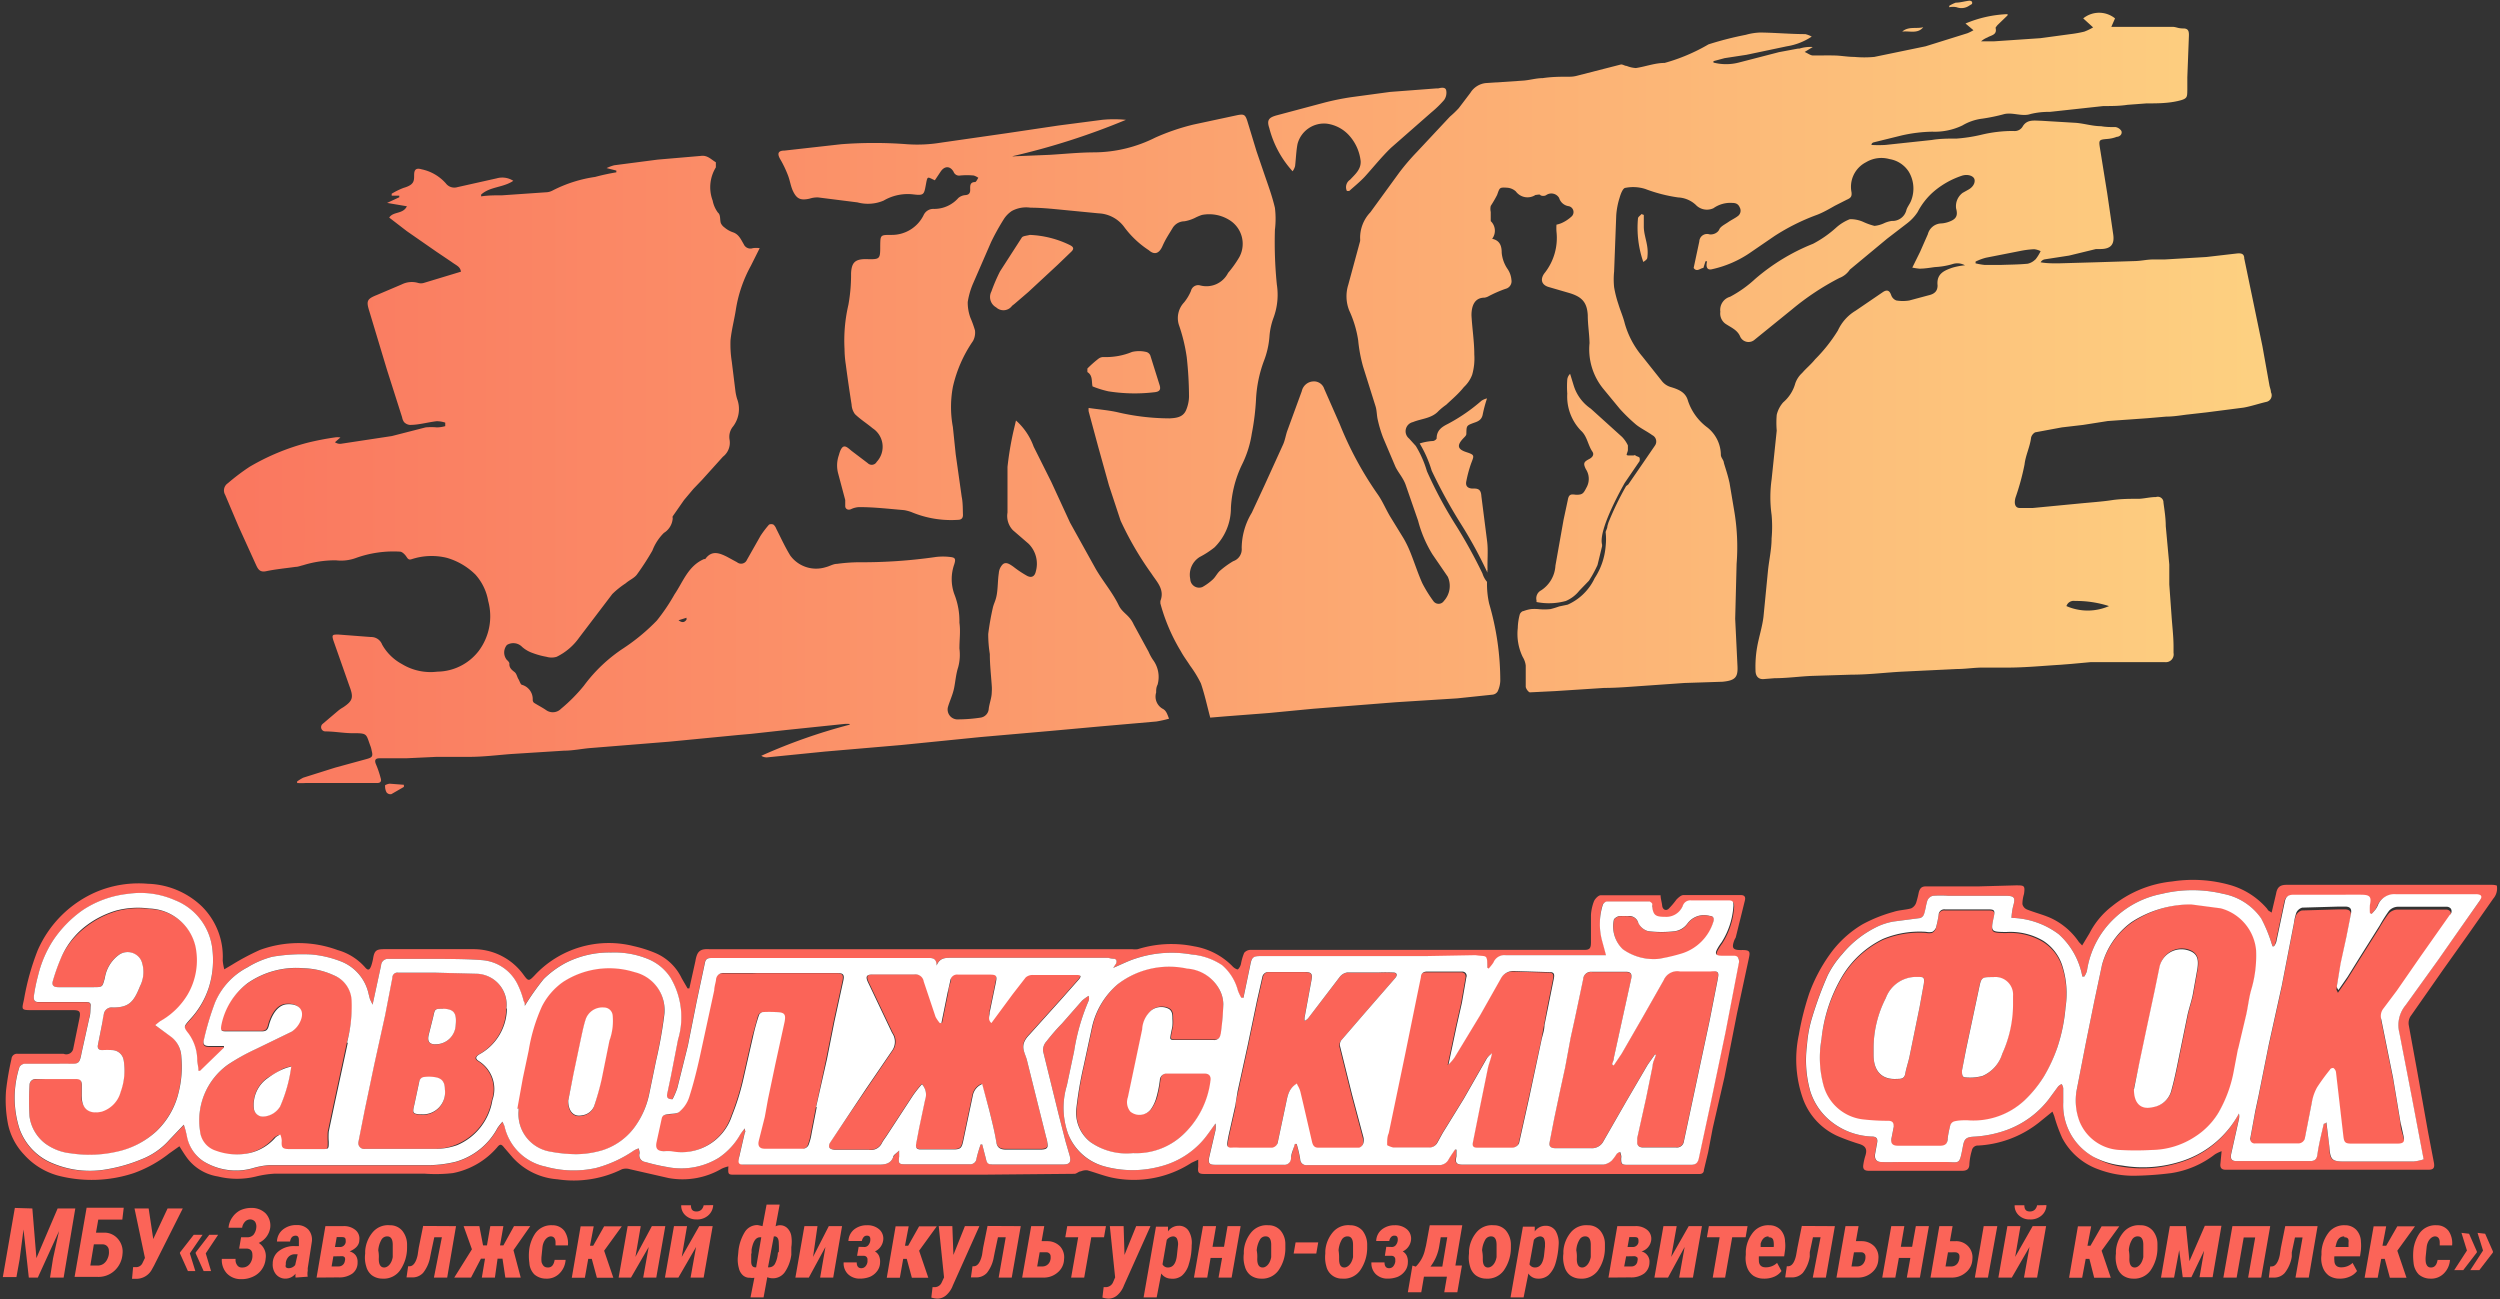 <?xml version="1.0" encoding="UTF-8"?> <svg xmlns="http://www.w3.org/2000/svg" xmlns:xlink="http://www.w3.org/1999/xlink" xmlns:v="https://vecta.io/nano" viewBox="0 0 141.44 73.52"><rect x="0" y="0" width="141.44" height="73.52" fill="#333333" stroke="none"/> <defs> <linearGradient id="A" x1="12.72" y1="22.49" x2="128.49" y2="22.49" gradientUnits="userSpaceOnUse"> <stop offset="0" stop-color="#fa775f"></stop> <stop offset="1" stop-color="#fdd181"></stop> </linearGradient> <path id="B" d="M89.84 69.32a.89.89 0 0 1 .69.3 1.18 1.18 0 0 1 .27.77v.19a2.24 2.24 0 0 1-.4 1.31 1.14 1.14 0 0 1-1 .45 1 1 0 0 1-.57-.19.93.93 0 0 1-.32-.5 1.68 1.68 0 0 1-.06-.72v-.15a1.84 1.84 0 0 1 .44-1.08 1.13 1.13 0 0 1 .95-.38zm-.63 1.91c0 .31.1.47.29.48s.42-.18.5-.59v-.19-.5c0-.31-.1-.47-.29-.48a.36.36 0 0 0-.35.19 1.29 1.29 0 0 0-.18.6c.05.26.03.43.03.49z"></path> </defs> <g fill="#fb6458"> <path d="M141.26 50.1a.88.88 0 0 1-.2.74l-1.45 2.07-1.38 1.94-1.86 2.66a.72.72 0 0 0-.09.5l.47 2.57.62 3.47.33 1.72c.05.28 0 .41-.31.41h-3.87-5.22-2.38c-.24 0-.32-.12-.3-.33l.07-.72a2 2 0 0 0-.38.18 5.36 5.36 0 0 1-2.47 1.06 18.71 18.71 0 0 1-2.11.15 5.61 5.61 0 0 1-2-.36 3.73 3.73 0 0 1-2.06-1.78 8.72 8.72 0 0 1-.45-1.24l-.1-.25-.79.64a6.06 6.06 0 0 1-3.41 1.28.34.34 0 0 0-.36.28 3.38 3.38 0 0 0-.14.76c0 .31-.16.39-.43.39h-2.6-2.64c-.27 0-.37-.09-.33-.35a3.25 3.25 0 0 1 .12-.52c.11-.36 0-.53-.32-.64a12.63 12.63 0 0 1-1.22-.44 3.69 3.69 0 0 1-2-2.14 6.68 6.68 0 0 1-.23-3.6 15.84 15.84 0 0 1 .59-2.35 9.2 9.2 0 0 1 1.16-2.2 6.06 6.06 0 0 1 1.86-1.71 8.31 8.31 0 0 1 1.75-.7c.33-.11.7-.11 1-.2a.56.56 0 0 0 .28-.32 5.84 5.84 0 0 0 .15-.6c.06-.19.14-.33.41-.32h2.93l2.15-.06c.47 0 .53 0 .46.49a1.93 1.93 0 0 0-.09.57.44.44 0 0 0 .27.31c.48.19 1 .31 1.44.53a3.92 3.92 0 0 1 1.49 1.31l.18.19.41-.68a4.56 4.56 0 0 1 1.28-1.54 6.42 6.42 0 0 1 3.4-1.4 7.71 7.71 0 0 1 3.38.23 4.33 4.33 0 0 1 2 1.32.7.7 0 0 0 .06.09l.19.12.25-1.06c.06-.35.2-.51.59-.51h2.93 3 3 1.43H141a.93.93 0 0 1 .26.04zm-12.61 3.44h-.08a2.29 2.29 0 0 0-.09-.28 7.47 7.47 0 0 0-.55-1.29 3.37 3.37 0 0 0-2.15-1.4 7.4 7.4 0 0 0-3.47 0 5.35 5.35 0 0 0-2.67 1.37 5.11 5.11 0 0 0-1.57 3 1.27 1.27 0 0 1-.15.31h-.11a4.23 4.23 0 0 0-1.33-2.39 4.6 4.6 0 0 0-2.68-.93 3.79 3.79 0 0 1 .09-.64c.15-.52.09-.61-.46-.61h-3.21a6.18 6.18 0 0 0-.86 0 .49.49 0 0 0-.31.25c-.09.26-.11.54-.19.8a.39.39 0 0 1-.23.21l-1.53.2a3.78 3.78 0 0 0-.79.24A5.89 5.89 0 0 0 104.2 54a5.32 5.32 0 0 0-.81 1.19 20.78 20.78 0 0 0-.86 2.32 7.07 7.07 0 0 0-.31 1.65 6.44 6.44 0 0 0 .19 2.58 3.56 3.56 0 0 0 1 1.56 3.92 3.92 0 0 0 2.48 1c.25 0 .35.11.3.36l-.11.61c-.05.2 0 .45.31.47s.93 0 1.4 0H110c.9 0 .84.23 1.06-.92.07-.37.17-.48.57-.51a6.44 6.44 0 0 0 1.93-.39 5.24 5.24 0 0 0 2.32-1.69l.56-.76a.72.72 0 0 1 .2-.14.65.65 0 0 1 .09.23v.82a3.34 3.34 0 0 0 1.72 3.07A4.32 4.32 0 0 0 120 66a7.05 7.05 0 0 0 3.23-.2 5.59 5.59 0 0 0 3.43-2.8.73.73 0 0 1 0 .32l-.43 1.93c-.07.3 0 .44.3.44h4.15c.25 0 .38-.08.42-.37.08-.59.23-1.16.36-1.74 0 0 .07 0 .15-.08l.18 1.4c0 .72.14.82.85.81h3.92a2.44 2.44 0 0 0 .55-.12l-.65-3.43-.72-3.72a1.77 1.77 0 0 1 .35-1.57l1.85-2.57 1.23-1.76 1.1-1.55c.16-.23.1-.34-.19-.36h-.24-4.33a1 1 0 0 0-1 .58 1.25 1.25 0 0 1-.15.28 2.85 2.85 0 0 1-.23.26l-.09-.05a3.57 3.57 0 0 1 0-.46c.1-.46 0-.57-.44-.58s-.82 0-1.22 0h-2.67c-.31 0-.44.13-.49.42l-.48 2.26a1 1 0 0 1-.09.2zM39 55.92l.34-1.53c.09-.53.23-.72.77-.69h2.54 2.41 2.46 2.49 3.09 10.95a1.12 1.12 0 0 0 .32 0 6.39 6.39 0 0 1 3.19-.16 3.94 3.94 0 0 1 2.2 1.16c.07.07.24.17.28.14a.63.63 0 0 0 .17-.31 3 3 0 0 1 .18-.62.47.47 0 0 1 .37-.17h1.84 5 5.15 3.2 2.49 1.21c.3 0 .36-.11.36-.44q0-.77 0-1.53a2.59 2.59 0 0 1 .17-.78c.06-.14.25-.34.38-.34h3.23.16c0 .2.07.39.09.59s.19.32.36.18a4.65 4.65 0 0 0 .45-.53c.11-.11.26-.25.39-.25h2.6.65c.23 0 .27.13.23.3l-.52 2.1-.07.13c-.18.47-.1.59.4.58s.49.11.41.48l-.67 3.12-.71 3.61-.66 2.86-.26 1.37-.24 1c0 .14-.08.24-.28.23h-2.37H91h-3.29H80h-5.5-3.64-2.69c-.35 0-.42-.06-.38-.41v-.4l-.37.17a6 6 0 0 1-4.44.86c-.5-.1-1-.3-1.47-.43a.76.76 0 0 0-.36.06c-.12 0-.24.14-.36.14l-5.3.05h-2-5-2.5-1.84-2.56c-.39 0-.41 0-.38-.47a1.88 1.88 0 0 0-.38.13 4.38 4.38 0 0 1-3 .53l-2.19-.5a.76.76 0 0 0-.45 0 6.16 6.16 0 0 1-3.65.57A3.78 3.78 0 0 1 29 65.48l-.48-.56c-.15-.19-.23-.22-.4 0a4.41 4.41 0 0 1-2.5 1.45 8.61 8.61 0 0 1-1.62.03h-6.5-1.93a5.63 5.63 0 0 0-1.08.16 4.51 4.51 0 0 1-2.16 0 2.69 2.69 0 0 1-1.71-1c-.16-.21-.3-.44-.47-.71l-.58.41a7.11 7.11 0 0 1-2 1.11 7.56 7.56 0 0 1-4.29.14 4 4 0 0 1-1.93-1.2 3.57 3.57 0 0 1-.89-1.68 7.15 7.15 0 0 1-.12-1.91 15.92 15.92 0 0 1 .31-1.81.31.31 0 0 1 .35-.29h2.43.17a.4.4 0 0 0 .55-.32l.35-1.71c.07-.36 0-.44-.36-.44H1.91c-.75 0-.68 0-.55-.62a14.16 14.16 0 0 1 .77-2.76 6.37 6.37 0 0 1 3.39-3.34A6.16 6.16 0 0 1 8.36 50a4.61 4.61 0 0 1 3.05 1.27 4 4 0 0 1 1.19 3.07 2.92 2.92 0 0 0 .09.5l.44-.26a13.73 13.73 0 0 1 1.56-.83 6.37 6.37 0 0 1 4.41 0 3.23 3.23 0 0 1 1.53.95c.19.23.28.2.38-.08a2.92 2.92 0 0 0 .1-.4c.07-.42.17-.52.61-.52h1.81 3.21a3.49 3.49 0 0 1 2.88 1.45c.27.37.3.37.61.05a5.73 5.73 0 0 1 5.63-1.67 7.27 7.27 0 0 1 1.2.38 2.91 2.91 0 0 1 1.51 1.44l.33.57zm45.21-1.05l-.07-.06c0-.81 0-.61-.67-.71h0-2.77-5.54-3.8c-.49 0-.55.06-.64.54l-.38 1.83h-.12a2.93 2.93 0 0 1-.19-.4 2.92 2.92 0 0 0-.88-1.44A3.74 3.74 0 0 0 67.4 54a6.5 6.5 0 0 0-3.16.23c-.41.13-.8.33-1.27.53l.16-.24c.03-.06.1-.27-.14-.28s-.23-.05-.35-.05h-2.7-6.17c-.3 0-.62 0-.79.44 0-.48-.32-.43-.56-.43H40.29c-.19 0-.37 0-.42.28l-.47 2.21-.49 2.46-.6 2.41a4.42 4.42 0 0 1-.27.63c-.25 0-.35-.09-.3-.31l.21-1 .4-2.06a4.39 4.39 0 0 0-.42-3.5 2.81 2.81 0 0 0-1.26-1.06 5.06 5.06 0 0 0-2.11-.37 5.42 5.42 0 0 0-2.57.59 5.36 5.36 0 0 0-1.24.91 14.2 14.2 0 0 0-1.07 1.52 1.47 1.47 0 0 0-.06-.27 4.67 4.67 0 0 0-.37-1 2.45 2.45 0 0 0-2-1.32c-.72-.06-1.44-.06-2.17-.07H22a.39.39 0 0 0-.44.37l-.48 2.22-.14-.29c-.03-.08-.05-.19-.08-.29a2.53 2.53 0 0 0-1.66-1.9 5.94 5.94 0 0 0-1.6-.36 10.22 10.22 0 0 0-2.21.13 5.33 5.33 0 0 0-1.4.6 4 4 0 0 0-1.84 2.05 14.13 14.13 0 0 0-.61 2.07c-.08.28 0 .38.31.38h.81v.1l-1.35 1.3h-.09c0-.2-.06-.4-.07-.6a2.57 2.57 0 0 0-.48-1.49c-.32-.41-.29-.4.07-.82a4.78 4.78 0 0 0 1.06-1.79 5.16 5.16 0 0 0 .2-2.33 3.36 3.36 0 0 0-2.1-2.66 4.83 4.83 0 0 0-2.66-.36 5.73 5.73 0 0 0-2.56.92A6.54 6.54 0 0 0 3 53.22a6.42 6.42 0 0 0-.85 2 9.28 9.28 0 0 0-.24 1.19c0 .19.05.28.23.29h.77 1.93c.13 0 .3 0 .28.22s0 .47-.08.7l-.43 1.94c-.12.65-.17.64-.75.63H1.4a.39.39 0 0 0-.31.19 5.74 5.74 0 0 0 0 3.48 3.32 3.32 0 0 0 1.69 1.89 5.49 5.49 0 0 0 3.22.42 9 9 0 0 0 2-.57 4.09 4.09 0 0 0 1.6-1.11l.81-.85.18.63a2.12 2.12 0 0 0 .93 1.44 3.47 3.47 0 0 0 2.76.4 4.36 4.36 0 0 1 .93-.18h3.89 5a6.77 6.77 0 0 0 1.68-.19 3.89 3.89 0 0 0 2.38-1.92 3.56 3.56 0 0 1 .28-.35l.11.25A3 3 0 0 0 30.86 66a5.84 5.84 0 0 0 2.85.08 6.67 6.67 0 0 0 2.16-1l.25-.11a.94.94 0 0 1 .06.27.38.38 0 0 0 .33.5 9.94 9.94 0 0 0 1.2.28 4.12 4.12 0 0 0 2.93-.5 4 4 0 0 0 1.24-1.35c.06-.1.14-.18.25-.33 0 .14.06.19 0 .23l-.31 1.36c-.07.28 0 .46.27.46H46h3.64c.35 0 .73 0 .89-.42.05-.12.18-.21.34-.38v.36c-.06.39 0 .42.34.42h.86 2.78a.36.36 0 0 0 .4-.34 7.67 7.67 0 0 1 .23-.78h.09l.21.81a.34.34 0 0 0 .38.32h4c.36 0 .45-.12.36-.49l-.23-.79-.4-1.56-.88-3.58a.77.77 0 0 1 .2-.55c.27-.35.57-.68.87-1l1.15-1.31a3.32 3.32 0 0 1 .36-.26.42.42 0 0 1 0 .28 11.77 11.77 0 0 0-.82 2.85l-.41 1.94a4.35 4.35 0 0 0 .07 2.74A3 3 0 0 0 62.52 66a6 6 0 0 0 3.09 0 4.77 4.77 0 0 0 2.46-1.51c.23-.27.43-.57.69-.93a1.51 1.51 0 0 1 0 .38l-.34 1.46c-.11.46 0 .5.39.5h3.81a.37.37 0 0 0 .41-.36c.05-.28.15-.55.22-.82h.1a6.68 6.68 0 0 1 .2.86.34.34 0 0 0 .37.34q2.24 0 4.47 0h3a.59.59 0 0 0 .55-.33c.11-.19.24-.37.36-.55h.08v.38c-.08.38 0 .46.35.47h1.81 3.34 2.81a.89.89 0 0 0 .48-.23 2.66 2.66 0 0 0 .28-.38.59.59 0 0 1 .19-.11 1.17 1.17 0 0 1 .06.2.39.39 0 0 1 0 .15c0 .29 0 .38.33.38h1.74 1.89c.25 0 .37-.1.43-.35l.66-3.07.85-4.06.77-4c.05-.22-.06-.29-.25-.29h-.67c-.33 0-.41-.1-.25-.39a3.87 3.87 0 0 1 .24-.37 4.33 4.33 0 0 0 .67-2.06c0-.2 0-.31-.28-.31h-2.16a.46.46 0 0 0-.47.29 1 1 0 0 1-1 .64c-.52 0-.68-.07-.73-.58a.25.25 0 0 0 0-.15c0-.07-.12-.18-.19-.18h-2.4a.34.34 0 0 0-.22.19 3.63 3.63 0 0 0 0 2l.23.85h-1.12-2-2.56a.67.67 0 0 0-.69.42 3 3 0 0 1-.31.39z"></path> <path d="M55.54 61.31a.88.88 0 0 0-.52.6l-.54 2.56c-.1.48-.15.55-.66.54h-1.75c-.23 0-.28-.11-.25-.29l.17-.91.34-1.61a.87.87 0 0 0-.18-.88 6.88 6.88 0 0 0-.5.63l-1.47 2.25c-.1.16-.22.3-.3.46a.7.7 0 0 1-.76.38h-1.91a.41.41 0 0 1-.3-.12.39.39 0 0 1 .07-.32l2.05-3 1.48-2.17a.86.86 0 0 0 0-1l-1.37-2.88c-.14-.31-.08-.42.26-.43h2.38a.47.47 0 0 1 .52.4l.68 2a1.51 1.51 0 0 0 .23.35h.09l.35-1.72c0-.23.1-.46.16-.7a.38.38 0 0 1 .39-.45h1.78c.41 0 .44.06.36.46l-.35 1.69c0 .18-.12.4.1.59l1.21-1.64.73-.94a.59.59 0 0 1 .4-.14h1.75.71c.23 0 .31.15.15.35l-1 1.13-1.8 2c-.64.65-.24 1-.13 1.52l.45 1.81.62 2.48a1.1 1.1 0 0 1 .06.26c.07.31 0 .42-.34.43h-2c-.24 0-.49-.06-.54-.41-.1-.62-.26-1.24-.41-1.85l-.41-1.43zM8.78 58l.89.63a1.49 1.49 0 0 1 .58 1.13 6.25 6.25 0 0 1-.14 2A4.56 4.56 0 0 1 8.84 64a4.75 4.75 0 0 1-2.25 1.18 7 7 0 0 1-2.59.08 2.85 2.85 0 0 1-1.45-.57 2.29 2.29 0 0 1-.88-1.51 15.25 15.25 0 0 1 0-1.79.34.34 0 0 1 .39-.33L4.3 61c.23 0 .32.11.32.33v.68a.8.8 0 0 0 1.14.83 1.61 1.61 0 0 0 1.06-1.12A3.55 3.55 0 0 0 7 60a.68.68 0 0 0-.65-.59h-.56c-.21 0-.29-.1-.25-.3l.27-1.36c0-.12 0-.24.06-.35a.45.45 0 0 1 .52-.4c.92 0 1.18-.33 1.53-1.2A1.83 1.83 0 0 0 8 54.37.88.88 0 0 0 6.75 54a2 2 0 0 0-.83 1.34c-.14.49-.11.51-.62.51h-2c-.25 0-.4-.08-.32-.35a11.26 11.26 0 0 1 .45-1.27 4.62 4.62 0 0 1 1.31-1.69 5.29 5.29 0 0 1 1.89-1 4.87 4.87 0 0 1 1.86-.11 2.77 2.77 0 0 1 2.61 2.15 3.88 3.88 0 0 1-.43 2.71A4.19 4.19 0 0 1 9 57.83c0 .06-.13.17-.22.17zm82.52 2.25l.45-.67 1.21-2.1 1.17-2.06a.83.83 0 0 1 .91-.49h1.75c.41 0 .47.07.38.48l-.46 2.34-.81 3.8-.64 3a.4.4 0 0 1-.45.36h-1.85c-.24 0-.37-.11-.34-.37v-.17l.5-2.25.37-1.82c0-.21.13-.42.19-.63h-.07l-.4.57L92 62.31l-1.29 2.25a.73.73 0 0 1-.72.4h-2c-.24 0-.37-.09-.33-.33l.26-1.34.33-1.56.29-1.33.31-1.68.24-1.09.47-2.23a.45.45 0 0 1 .54-.4H92c.26 0 .34.13.29.38l-.49 2.23-.5 2.28c0 .12-.06.24-.1.36z"></path> <path d="M78.43 64.83c0-.28 0-.48.09-.68l.92-4.42.68-3.34.22-1.07c0-.19.13-.31.33-.31h2c.19 0 .28.14.24.33l-.25 1.42-.3 1.33-.46 2.17a2.7 2.7 0 0 0 .33-.38l1.46-2.41 1.18-2.09a.81.81 0 0 1 .79-.41l2 .06c.26 0 .23.21.2.37l-.31 1.54-.2 1.08-.15.8-.72 3.33-.57 2.56a.5.5 0 0 1-.37.25h-2c-.21 0-.28-.09-.24-.3l.4-2 .45-2.21c.06-.27.18-.53.23-.84a1.59 1.59 0 0 0-.29.29l-1.3 2.28-1.09 1.77c-.15.23-.27.48-.41.72a.52.52 0 0 1-.49.27h-2a1 1 0 0 1-.37-.11zm-35.59-9.77h3.06 1.42c.33 0 .41.09.35.4l-.51 2.34-.42 2.12-.58 2.73-.29 1.48a3.1 3.1 0 0 1-.18.68.39.39 0 0 1-.28.2h-2.19c-.3 0-.41-.16-.34-.45l.34-1.35.18-1 .42-2 .52-2.38c.09-.43 0-.54-.48-.55a6.62 6.62 0 0 0-.77 0 .31.31 0 0 0-.2.17l-.33 1.19-.57 2.51a13.67 13.67 0 0 1-.63 2 3 3 0 0 1-3.43 2 2.7 2.7 0 0 0-.41 0c-.39 0-.5-.16-.42-.53l.29-1.33c0-.22.25-.21.42-.24s.47 0 .61-.16a1.8 1.8 0 0 0 .51-.76c.24-.74.43-1.5.6-2.26l.83-3.83c0-.19.07-.38.1-.58a.4.4 0 0 1 .45-.39h1.66zm-25.61-.27a4.37 4.37 0 0 1 1.69.4 1.62 1.62 0 0 1 1 1.38 8.21 8.21 0 0 1-.3 2.43l-.75 3.48-.33 1.56a5.63 5.63 0 0 0 0 .58c0 .42 0 .41-.39.41h-1.84c-.42 0-.49-.07-.45-.47a1.5 1.5 0 0 0-.09-.35 1.1 1.1 0 0 0-.26.15 2.75 2.75 0 0 1-1.46.89 3.44 3.44 0 0 1-1.93-.13 1.28 1.28 0 0 1-.81-1.12 3.89 3.89 0 0 1 1.58-3.76 10.53 10.53 0 0 1 1.54-.87l2.06-1a1.38 1.38 0 0 0 .51-.77c.18-.61-.3-.86-.83-.81s-.85.63-1 1.17c-.07.31-.17.37-.47.36h-1.87c-.35 0-.42 0-.34-.39A3.88 3.88 0 0 1 14 55.64a4.83 4.83 0 0 1 3.23-.85zm-.76 5.54a2.45 2.45 0 0 0-.47.14l-.87.51a1.85 1.85 0 0 0-.77 1.76.51.51 0 0 0 .56.41 1.19 1.19 0 0 0 .92-.57 8.38 8.38 0 0 0 .63-2.25zm12.17-3.26a3 3 0 0 1-1.54 2.58c-.24.14-.26.26-.05.39a1.86 1.86 0 0 1 .77 2.21A3.3 3.3 0 0 1 24.59 65h-3.31-.65a.33.33 0 0 1-.36-.4l.36-1.82.53-2.53.62-2.81.41-2.12a.28.28 0 0 1 .33-.29h2.1l2.31.05a1.75 1.75 0 0 1 1.71 1.99zm-4.83 6a1.25 1.25 0 0 0 1.35-1.41c0-.43-.14-.63-.56-.7a2.22 2.22 0 0 0-.68 0 .35.35 0 0 0-.2.21l-.29 1.36c-.11.45-.1.52.38.53zm1.26-6c-.48 0-.47 0-.57.46l-.25 1c-.1.35 0 .57.42.56a1.14 1.14 0 0 0 1.1-1.09c.07-.68-.1-.9-.7-.92zm4.15 5.65l.31-1.72.33-1.56a9.88 9.88 0 0 1 .75-2.5 4 4 0 0 1 1.19-1.38 4.79 4.79 0 0 1 4.09-.6 2.21 2.21 0 0 1 1.68 2.45 25.35 25.35 0 0 1-.46 2.59l-.4 1.94a4.8 4.8 0 0 1-.71 1.7 3.64 3.64 0 0 1-1.89 1.44 5.53 5.53 0 0 1-1.51.23 8.27 8.27 0 0 1-1.49-.15 2.15 2.15 0 0 1-1.77-2.31v-.12zm2.92-.42c0 .61.31.93.77.83a.85.85 0 0 0 .69-.51 15.73 15.73 0 0 0 .4-1.53l.44-2.17a3.31 3.31 0 0 0 .18-1.46.49.49 0 0 0-.49-.43 1 1 0 0 0-1 .71c-.11.35-.18.71-.26 1.07l-.42 2-.31 1.49zm41.22-.98c-.5.3-.53.78-.63 1.21l-.46 2.17a.38.38 0 0 1-.27.3h-1.86a3.85 3.85 0 0 0-.48 0c-.16 0-.22-.08-.21-.22s.08-.5.14-.75l.31-1.38c0-.28.08-.57.14-.85l.57-2.6.52-2.5.32-1.41a.38.38 0 0 1 .25-.29h2.1c.41 0 .46.12.38.51l-.38 2.06a.87.87 0 0 0 0 .2.69.69 0 0 0 .2-.15l1.78-2.32a.65.65 0 0 1 .42-.27h1.75a8.23 8.23 0 0 1 .86 0c.22 0 .26.15.11.32l-1.74 2-1.32 1.53a.48.48 0 0 0-.08.35l.68 2.74.64 2.4a.71.71 0 0 1 0 .38.39.39 0 0 1-.23.24H74.5c-.25 0-.31-.19-.35-.37l-.48-2.08-.17-.72c-.07-.24-.07-.33-.14-.5zm-9.22 3.94a3.57 3.57 0 0 1-2.41-.62 2.11 2.11 0 0 1-.8-2 21.53 21.53 0 0 1 .41-2.38l.48-2.22a4.48 4.48 0 0 1 1.44-2.38 4.77 4.77 0 0 1 3.93-.89A2.26 2.26 0 0 1 69 56a1.78 1.78 0 0 1 .21.81 15.81 15.81 0 0 1-.12 1.68.34.34 0 0 1-.38.32h-1.4-.82c-.27 0-.25-.07-.23-.22s.08-.39.11-.58a2.53 2.53 0 0 0 0-.38c0-.26 0-.51-.29-.62a.94.94 0 0 0-.9.12 1.51 1.51 0 0 0-.52 1.07l-.81 3.85a.84.84 0 0 0 .14.81.81.81 0 0 0 1.16-.13 2.37 2.37 0 0 0 .32-.66 7.76 7.76 0 0 0 .19-1 .38.38 0 0 1 .4-.36h2.14c.25 0 .38.15.32.42a5 5 0 0 1-1.6 3.08 3.85 3.85 0 0 1-2.78 1.05zm29.66-11a3 3 0 0 1-2-.55 1.8 1.8 0 0 1-.49-1.64c0-.09.18-.2.29-.23a4.26 4.26 0 0 1 .51 0c.31 0 .46.1.59.39a.89.89 0 0 0 .55.46 5.67 5.67 0 0 0 1.54 0 1 1 0 0 0 .68-.42 1.17 1.17 0 0 1 1.28-.44c.19 0 .26.14.19.34A2.71 2.71 0 0 1 95.15 54a9.6 9.6 0 0 1-1.35.26zm17.49 9.17a6.53 6.53 0 0 0-.76.08.31.31 0 0 0-.2.2 6.63 6.63 0 0 0-.15.75c0 .27-.12.42-.45.42h-2.37c-.32 0-.42-.14-.35-.46l.12-.61c0-.22-.06-.33-.29-.34a12.39 12.39 0 0 1-1.36-.07 2.63 2.63 0 0 1-2.34-2 6.17 6.17 0 0 1-.1-2.53 8.8 8.8 0 0 1 1.1-3.44 5.5 5.5 0 0 1 2.38-2.25 5.35 5.35 0 0 1 2.44-.4.81.81 0 0 0 .35 0 .49.49 0 0 0 .21-.24 5.9 5.9 0 0 0 .15-.73.32.32 0 0 1 .37-.3h2.46c.32 0 .36.07.3.38-.19.88-.19.89.69.9a3.59 3.59 0 0 1 2.09.5 2.56 2.56 0 0 1 1.07 1.36 5 5 0 0 1 .2 2.38 9.73 9.73 0 0 1-.47 2.28 8.65 8.65 0 0 1-.76 1.63 6.77 6.77 0 0 1-1.1 1.35 4.23 4.23 0 0 1-3.23 1.14zm2.56-6.55v-.52a1 1 0 0 0-1.08-1.07c-.68 0-.68 0-.82.66l-.73 3.44-.22 1.19c0 .17 0 .37.17.38a2.74 2.74 0 0 0 1-.08 2 2 0 0 0 1.1-1.25 6.83 6.83 0 0 0 .58-2.75zM106 59.23v.47c0 .92.47 1.41 1.33 1.35.2 0 .41 0 .46-.29s.16-.61.23-.92l.58-2.84.24-1.32c.06-.45 0-.39-.4-.4a1.83 1.83 0 0 0-1.75 1.2 6.22 6.22 0 0 0-.69 2.75zm18-8.09l1.67.22a2.72 2.72 0 0 1 2 2.37 7.09 7.09 0 0 1-.28 2.29c-.13.44-.18.91-.28 1.37l-.44 2-.27 1.42a7.32 7.32 0 0 1-.9 2.19 4 4 0 0 1-1.31 1.35 4.54 4.54 0 0 1-2.45.76 16.09 16.09 0 0 1-1.84 0 2.58 2.58 0 0 1-2.24-1.57 3.32 3.32 0 0 1-.17-1.87l.51-2.62.47-2.32.44-2.08a4.43 4.43 0 0 1 1.67-2.43 6.16 6.16 0 0 1 3.42-1.08zm-3.24 10.47c0 .81.41 1.16 1.07 1a1.28 1.28 0 0 0 1.06-1c.21-.76.35-1.54.51-2.31l.38-1.86c.08-.39.22-.77.3-1.16l.27-1.51c.07-.51 0-.94-.67-1.09a1.27 1.27 0 0 0-1.48 1l-.26 1.27-.47 2.2-.4 1.9-.35 1.56zm11.51-5.44l.52-.75.62-1 1.2-1.91a7.16 7.16 0 0 1 .53-.82.71.71 0 0 1 .48-.23h1.92.86a.3.3 0 0 1 .23.11.28.28 0 0 1 0 .25l-1.69 2.4-1.33 1.92-.75 1.06a.66.66 0 0 0-.13.6l.67 3.32.41 2.46c0 .29.13.57.19.87s0 .39-.34.4H133c-.34 0-.4-.08-.44-.41l-.42-3.64a.42.42 0 0 0-.15-.23.32.32 0 0 0-.19.1 11.59 11.59 0 0 0-.73 1 3.33 3.33 0 0 0-.29.82l-.39 2a.4.4 0 0 1-.37.36h-2.45a.25.25 0 0 1-.27-.33l.27-1.48.19-.89.58-2.9.73-3.3.69-3.56a3.08 3.08 0 0 1 .14-.6.53.53 0 0 1 .33-.28l2.08-.06h.35c.3 0 .39.15.32.44l-.26 1.31-.31 1.47-.22 1.28c-.02.05.03.1.08.22z"></path> </g> <path d="M34.17 57a1 1 0 0 0-1.05.71c-.11.35-.18.71-.26 1.07l-.42 2-.29 1.49c0 .6.31.93.77.83a.85.85 0 0 0 .69-.51c.17-.5.31-1 .43-1.53l.44-2.18a3.26 3.26 0 0 0 .18-1.45.49.49 0 0 0-.49-.43zm-19.03 4a1.84 1.84 0 0 0-.77 1.76.51.51 0 0 0 .56.41 1.19 1.19 0 0 0 .92-.57 8.35 8.35 0 0 0 .63-2.26 2.92 2.92 0 0 0-.47.15c-.3.13-.58.3-.87.51zm9.47-.06a2.22 2.22 0 0 0-.68 0 .32.32 0 0 0-.2.21l-.29 1.36c-.11.45-.1.52.38.53a1.25 1.25 0 0 0 1.35-1.41c0-.42-.17-.63-.56-.69zm.47-3.87c-.48 0-.47 0-.57.46l-.25 1c-.09.35 0 .57.41.55A1.13 1.13 0 0 0 25.78 58c.07-.69-.1-.91-.7-.93zm73-3h-.67c-.33 0-.41-.1-.25-.39a2.92 2.92 0 0 1 .24-.37 4.33 4.33 0 0 0 .67-2.06c0-.2 0-.31-.28-.31h-2.11a.45.45 0 0 0-.47.29 1 1 0 0 1-1 .64c-.52 0-.68-.07-.73-.58v-.15c0-.03-.11-.14-.18-.14q-1.2 0-2.4 0a.34.34 0 0 0-.22.19 3.63 3.63 0 0 0-.05 2l.23.85h-1.12-2-2.56a.67.67 0 0 0-.69.42 2.88 2.88 0 0 1-.27.34l-.07-.05c0-.81-.05-.61-.67-.71h0l-2.77.05h-5.54-3.8c-.49 0-.55.06-.64.54l-.38 1.82h-.12a2.93 2.93 0 0 1-.19-.4 2.86 2.86 0 0 0-.89-1.44 3.66 3.66 0 0 0-1.74-.61 6.5 6.5 0 0 0-3.16.23c-.41.13-.8.33-1.27.53l.16-.24c.03-.06.09-.27-.14-.28s-.23-.05-.35-.05h-2.7-6.17c-.3 0-.62 0-.79.44 0-.48-.32-.43-.56-.43H40.3c-.19 0-.37 0-.42.28l-.47 2.21-.49 2.46-.6 2.41a4.42 4.42 0 0 1-.27.63c-.25 0-.35-.09-.3-.31l.21-1 .4-2.06a4.39 4.39 0 0 0-.42-3.5 2.78 2.78 0 0 0-1.27-1.06 5 5 0 0 0-2.1-.37 5.42 5.42 0 0 0-2.57.59 5.36 5.36 0 0 0-1.24.91 14.2 14.2 0 0 0-1.07 1.52c0-.08 0-.18-.06-.27a4.67 4.67 0 0 0-.37-1 2.45 2.45 0 0 0-2-1.32c-.72-.06-1.44-.06-2.17-.07H22a.39.39 0 0 0-.44.37l-.48 2.22-.14-.29c-.03-.08-.05-.19-.08-.29a2.55 2.55 0 0 0-1.66-1.9 5.94 5.94 0 0 0-1.59-.36 10.18 10.18 0 0 0-2.21.13 5.19 5.19 0 0 0-1.4.6 4 4 0 0 0-1.84 2 15.5 15.5 0 0 0-.62 2.07c-.07.28 0 .38.32.38h.81v.09l-1.35 1.31h-.09c0-.2-.06-.4-.07-.6a2.57 2.57 0 0 0-.48-1.49c-.32-.41-.29-.4.07-.82a4.78 4.78 0 0 0 1.06-1.79 5.16 5.16 0 0 0 .19-2.29 3.36 3.36 0 0 0-2.1-2.66 4.83 4.83 0 0 0-2.66-.36 5.73 5.73 0 0 0-2.56.92A6.54 6.54 0 0 0 3 53.21a6.42 6.42 0 0 0-.85 2 9.28 9.28 0 0 0-.24 1.19c0 .19.05.28.23.29h.77 1.94c.13 0 .3 0 .28.22s0 .47-.08.7l-.43 1.94c-.12.65-.17.64-.75.63H1.41a.39.39 0 0 0-.31.19 5.74 5.74 0 0 0 0 3.48 3.3 3.3 0 0 0 1.69 1.88 5.42 5.42 0 0 0 3.21.43 9 9 0 0 0 2-.57 4.09 4.09 0 0 0 1.59-1.11l.81-.85a6.14 6.14 0 0 1 .17.63 2.17 2.17 0 0 0 .94 1.44 3.51 3.51 0 0 0 2.76.4 4.36 4.36 0 0 1 .93-.18h3.89 5a6.77 6.77 0 0 0 1.68-.19 3.89 3.89 0 0 0 2.38-1.92 3.56 3.56 0 0 1 .28-.35l.11.25A3 3 0 0 0 30.86 66a5.88 5.88 0 0 0 2.86.08 6.89 6.89 0 0 0 2.16-1 2.72 2.72 0 0 1 .25-.11.94.94 0 0 1 .06.27.38.38 0 0 0 .32.5 10.56 10.56 0 0 0 1.21.28 4.08 4.08 0 0 0 2.92-.5 3.94 3.94 0 0 0 1.25-1.35 3.6 3.6 0 0 1 .25-.33c0 .14.06.19 0 .23l-.31 1.35c-.12.44 0 .47.27.47H46h3.64c.35 0 .73 0 .89-.42 0-.12.18-.21.34-.38v.36c-.06.38 0 .42.34.42h.86 2.78a.36.36 0 0 0 .4-.34 7.67 7.67 0 0 1 .23-.78h.09l.21.81c.05.27.14.32.38.32h4c.36 0 .45-.13.36-.49l-.23-.79-.4-1.56-.88-3.58a.75.75 0 0 1 .2-.55 11.88 11.88 0 0 1 .87-1l1.15-1.31a3.32 3.32 0 0 1 .36-.26.42.42 0 0 1 0 .28 11.77 11.77 0 0 0-.82 2.85l-.41 1.94a4.35 4.35 0 0 0 .07 2.74 3.07 3.07 0 0 0 2.1 1.85 6 6 0 0 0 3.09 0 4.77 4.77 0 0 0 2.46-1.51c.23-.27.43-.57.69-.93a1.51 1.51 0 0 1 0 .38l-.34 1.46c-.11.46 0 .5.39.5h3.81a.37.37 0 0 0 .41-.36c0-.28.15-.55.22-.82h.1a6.68 6.68 0 0 1 .2.86.34.34 0 0 0 .37.34q2.23 0 4.47 0h3a.6.6 0 0 0 .56-.33c.11-.19.24-.37.36-.55h.08v.38c-.08.38 0 .46.35.47h5.15 2.81a.89.89 0 0 0 .48-.23 2.66 2.66 0 0 0 .28-.38.59.59 0 0 1 .19-.11 1.17 1.17 0 0 1 .06.2.39.39 0 0 1 0 .15c0 .29 0 .38.33.38h1.74 1.89c.25 0 .37-.1.43-.35l.66-3.07.85-4.06.77-4c-.01-.28-.12-.35-.31-.35zm-88.4 4.59a1.49 1.49 0 0 1 .58 1.13 6 6 0 0 1-.15 2A4.46 4.46 0 0 1 8.85 64a4.8 4.8 0 0 1-2.25 1.16 7 7 0 0 1-2.6.09 2.92 2.92 0 0 1-1.46-.57 2.32 2.32 0 0 1-.87-1.51 15.25 15.25 0 0 1 0-1.79.34.34 0 0 1 .39-.33h2.25c.23 0 .32.1.32.33v.68c0 .71.45 1 1.14.83a1.61 1.61 0 0 0 1.06-1.12A3.55 3.55 0 0 0 7 60a.68.68 0 0 0-.65-.59 5.29 5.29 0 0 0-.56 0c-.21 0-.29-.1-.25-.3l.27-1.36a2 2 0 0 1 .06-.35.45.45 0 0 1 .52-.4c.92 0 1.18-.33 1.53-1.2A1.78 1.78 0 0 0 8 54.36.86.86 0 0 0 6.76 54a2 2 0 0 0-.83 1.34c-.14.49-.11.51-.62.51h-2c-.25 0-.4-.08-.32-.35a11.26 11.26 0 0 1 .45-1.27 4.54 4.54 0 0 1 1.26-1.72 5.29 5.29 0 0 1 1.89-1 4.86 4.86 0 0 1 1.86-.11 2.77 2.77 0 0 1 2.61 2.15 3.84 3.84 0 0 1-.44 2.71 4.17 4.17 0 0 1-1.57 1.52l-.27.22zm10 .32l-.75 3.48-.33 1.56a3.76 3.76 0 0 0 0 .58c0 .41 0 .41-.39.41H16.4c-.42 0-.49-.07-.46-.47a1.05 1.05 0 0 0-.08-.35 1.1 1.1 0 0 0-.26.15 2.75 2.75 0 0 1-1.46.89 3.44 3.44 0 0 1-1.93-.13 1.28 1.28 0 0 1-.89-1.1 3.88 3.88 0 0 1 1.58-3.77 11.49 11.49 0 0 1 1.54-.86l2.06-1a1.38 1.38 0 0 0 .55-.74c.18-.61-.3-.86-.83-.81s-.85.63-1 1.17c-.07.3-.17.37-.47.36h-1.87c-.35 0-.42 0-.35-.38A3.94 3.94 0 0 1 14 55.63a4.83 4.83 0 0 1 3.2-.85 4.37 4.37 0 0 1 1.69.4 1.62 1.62 0 0 1 1 1.38 8.21 8.21 0 0 1-.26 2.44zm9-1.92a3 3 0 0 1-1.54 2.58c-.24.14-.26.26-.05.39a1.87 1.87 0 0 1 .77 2.21 3.34 3.34 0 0 1-2 2.55 3.69 3.69 0 0 1-1.26.21h-3.31-.65a.33.33 0 0 1-.36-.4l.36-1.82.53-2.53.62-2.81.41-2.12a.28.28 0 0 1 .33-.29h2.1l2.31.06a1.75 1.75 0 0 1 1.71 1.97zM36 63.63a3.62 3.62 0 0 1-1.9 1.44 5.4 5.4 0 0 1-1.5.23 8.27 8.27 0 0 1-1.49-.15 2.15 2.15 0 0 1-1.77-2.31v-.12h-.07l.31-1.72.33-1.56a9.88 9.88 0 0 1 .75-2.5 3.78 3.78 0 0 1 1.19-1.38A4.79 4.79 0 0 1 35.9 55a2.21 2.21 0 0 1 1.68 2.45 25.35 25.35 0 0 1-.46 2.55l-.4 1.94a4.8 4.8 0 0 1-.72 1.69zm10.21-1l-.29 1.48a3.1 3.1 0 0 1-.18.68.39.39 0 0 1-.28.2h-2.19c-.3 0-.41-.16-.34-.45l.34-1.35.18-1 .42-2 .52-2.38c.08-.43 0-.54-.48-.55a6.62 6.62 0 0 0-.77 0 .31.31 0 0 0-.2.17 12.34 12.34 0 0 0-.33 1.19l-.57 2.51a13.67 13.67 0 0 1-.63 2 3 3 0 0 1-3.43 2 2.7 2.7 0 0 0-.41 0c-.39 0-.5-.16-.42-.53l.29-1.33c.05-.22.25-.21.42-.24s.47 0 .61-.16a1.8 1.8 0 0 0 .51-.76c.24-.74.43-1.5.6-2.26l.83-3.83c0-.19.07-.38.1-.58a.4.4 0 0 1 .45-.39h1.66 4.75c.33 0 .41.09.35.4l-.51 2.34-.42 2.12-.62 2.73zm14.84-7.23l-1 1.13-1.8 2c-.64.65-.24 1-.13 1.53l.45 1.81.62 2.48a1.1 1.1 0 0 1 .06.26c.07.31 0 .42-.34.43h-2c-.24 0-.49-.06-.54-.41-.1-.62-.26-1.24-.41-1.85l-.39-1.45a.88.88 0 0 0-.52.6l-.54 2.56c-.1.48-.15.55-.66.54h-1.77c-.23 0-.28-.11-.25-.3l.17-.9.34-1.61a.87.87 0 0 0-.18-.88 6.88 6.88 0 0 0-.5.63l-1.47 2.25c-.1.16-.22.3-.3.46a.69.69 0 0 1-.76.37h-1.91c-.1 0-.26-.05-.3-.13s0-.22.07-.31l2-3 1.48-2.17a.87.87 0 0 0 0-1l-1.37-2.88c-.14-.31-.08-.42.26-.43h2.38a.47.47 0 0 1 .52.4l.67 2a2 2 0 0 0 .24.35h.09l.35-1.72.16-.7a.38.38 0 0 1 .43-.32h1.78c.4 0 .44.06.36.46l-.35 1.69c0 .18-.12.4.1.59l1.21-1.64.73-.94a.59.59 0 0 1 .4-.14h1.75.71c.23 0 .32.04.16.24zm8 3.12a.35.35 0 0 1-.39.32h-1.39-.82c-.27 0-.25-.07-.23-.22s.08-.39.11-.58a2.56 2.56 0 0 0 0-.39c0-.25 0-.5-.29-.61a.93.93 0 0 0-.9.12 1.51 1.51 0 0 0-.52 1.07l-.81 3.85a.84.84 0 0 0 .14.81.81.81 0 0 0 1.16-.13 2.1 2.1 0 0 0 .31-.66 6.3 6.3 0 0 0 .2-1 .38.38 0 0 1 .4-.36h2.14c.25 0 .37.15.32.42a5 5 0 0 1-1.6 3.08 3.85 3.85 0 0 1-2.77 1 3.57 3.57 0 0 1-2.41-.62 2.11 2.11 0 0 1-.8-1.95 21.53 21.53 0 0 1 .41-2.38l.48-2.22a4.48 4.48 0 0 1 1.44-2.38 4.77 4.77 0 0 1 3.93-.89A2.26 2.26 0 0 1 69 56a1.78 1.78 0 0 1 .21.81 15.81 15.81 0 0 1-.15 1.71zm22.25-6.46c0-.09.18-.2.29-.23a4.18 4.18 0 0 1 .5 0 .53.53 0 0 1 .6.39.89.89 0 0 0 .55.46 6.11 6.11 0 0 0 1.54 0 1.07 1.07 0 0 0 .68-.42 1.17 1.17 0 0 1 1.28-.44c.19 0 .26.14.19.34a2.71 2.71 0 0 1-1.77 1.78 9.6 9.6 0 0 1-1.35.31 3 3 0 0 1-2-.55 1.79 1.79 0 0 1-.51-1.64zm-15.49 7.11l.68 2.74.64 2.4a.71.71 0 0 1 0 .38.39.39 0 0 1-.23.24h-2.33c-.25 0-.31-.19-.35-.37l-.48-2.08-.17-.72c-.07-.24-.13-.29-.2-.46-.5.3-.53.77-.63 1.21l-.46 2.17a.4.4 0 0 1-.3.25h-1.87a3.77 3.77 0 0 0-.47 0c-.16 0-.22-.08-.21-.22s.08-.5.14-.75l.31-1.38.14-.85.57-2.6.52-2.5.32-1.41a.38.38 0 0 1 .28-.23h2.1c.41 0 .46.12.38.51l-.38 2.06a.87.87 0 0 0 0 .2.69.69 0 0 0 .2-.15l1.78-2.33a.67.67 0 0 1 .42-.26h1.75a8.29 8.29 0 0 1 .86 0c.22 0 .26.15.11.32l-1.74 2-1.32 1.53a.47.47 0 0 0-.06.3zM87.38 58c0 .27-.1.54-.16.8l-.71 3.33-.57 2.56a.47.47 0 0 1-.37.24h-2c-.21 0-.28-.08-.24-.29l.4-2 .45-2.21c.06-.27.18-.53.23-.84a1.33 1.33 0 0 0-.29.29l-1.3 2.28-1.09 1.77c-.15.23-.27.48-.41.72a.52.52 0 0 1-.49.27h-2a1.21 1.21 0 0 1-.35-.13c0-.28 0-.48.09-.68l.92-4.42.68-3.34.22-1.07c0-.19.13-.31.33-.31h2a.24.24 0 0 1 .24.33l-.25 1.43-.3 1.33-.46 2.17a2.7 2.7 0 0 0 .33-.38l1.46-2.41 1.18-2.09a.8.8 0 0 1 .79-.41l2 .06c.26 0 .23.21.2.37l-.31 1.54-.22 1.09zm9.8-2.58l-.46 2.34-.81 3.8-.64 3a.4.4 0 0 1-.45.36h-1.85c-.24 0-.37-.11-.34-.37v-.17l.5-2.25.37-1.82c0-.21.13-.42.19-.64h-.07l-.4.57-1.21 2.07-1.29 2.25a.73.73 0 0 1-.72.4h-2c-.24 0-.38-.09-.33-.33l.26-1.34.33-1.56.29-1.33.31-1.68.24-1.09.47-2.23a.44.44 0 0 1 .46-.42H92c.26 0 .34.13.29.38l-.49 2.23-.5 2.28c0 .12-.07.24-.1.35l.1.06.45-.67 1.21-2.1 1.17-2.06a.83.83 0 0 1 .91-.49h1.75c.42-.04.48.04.39.44zm42.94-4.83h-.24-4.33a1 1 0 0 0-1 .58 1.25 1.25 0 0 1-.15.28 2.85 2.85 0 0 1-.23.26l-.09-.05a3.42 3.42 0 0 1 0-.46c.1-.46 0-.57-.45-.58s-.81 0-1.21 0h-2.67c-.31 0-.44.13-.49.42l-.48 2.26a.8.8 0 0 1-.13.24h-.08l-.09-.28a7.93 7.93 0 0 0-.55-1.3 3.39 3.39 0 0 0-2.15-1.39 7.4 7.4 0 0 0-3.47 0 5.35 5.35 0 0 0-2.67 1.37 5.11 5.11 0 0 0-1.57 3 1.27 1.27 0 0 1-.15.31h-.11a4.23 4.23 0 0 0-1.33-2.39 4.6 4.6 0 0 0-2.68-.93 3.79 3.79 0 0 1 .09-.64c.15-.52.09-.61-.46-.61h-3.21a6.12 6.12 0 0 0-.86 0 .46.46 0 0 0-.31.25c-.09.26-.11.54-.2.8a.35.35 0 0 1-.22.21l-1.53.2a3.78 3.78 0 0 0-.79.24 5.89 5.89 0 0 0-2.1 1.62 5.32 5.32 0 0 0-.81 1.19 20.78 20.78 0 0 0-.86 2.32 7.07 7.07 0 0 0-.31 1.65 6.44 6.44 0 0 0 .19 2.58 3.56 3.56 0 0 0 1 1.56 3.92 3.92 0 0 0 2.48 1c.25 0 .35.11.3.36l-.11.61c-.04.2 0 .45.31.47s.93 0 1.4 0h2.2c.9 0 .84.23 1.06-.92.07-.37.17-.48.57-.51a6.44 6.44 0 0 0 1.93-.39 5.3 5.3 0 0 0 2.32-1.69l.56-.76a.72.72 0 0 1 .2-.14.65.65 0 0 1 .09.23v.82a3.35 3.35 0 0 0 1.71 3.07 4.56 4.56 0 0 0 1.61.49 7.05 7.05 0 0 0 3.23-.2 5.63 5.63 0 0 0 3.39-2.74.73.73 0 0 1 0 .32l-.43 1.93c-.07.3 0 .44.3.44h4.15c.25 0 .38-.08.42-.37.08-.59.23-1.16.36-1.74 0 0 .07 0 .15-.08l.17 1.4c.05.72.15.82.86.81h3.92a2.44 2.44 0 0 0 .55-.12l-.65-3.43-.72-3.72a1.76 1.76 0 0 1 .35-1.57l1.85-2.57 1.23-1.76 1.09-1.55c.2-.27.13-.38-.15-.4zM116.86 57a9.73 9.73 0 0 1-.47 2.28 9 9 0 0 1-.76 1.63 6.77 6.77 0 0 1-1.1 1.35 4.23 4.23 0 0 1-3.23 1.12c-.25 0-.51 0-.76.07a.35.35 0 0 0-.2.21 6.63 6.63 0 0 0-.15.75c0 .27-.12.42-.45.41h-2.37c-.32 0-.42-.15-.35-.46l.12-.61c0-.22-.06-.33-.29-.34a12.26 12.26 0 0 1-1.36-.07 2.63 2.63 0 0 1-2.34-2 6 6 0 0 1-.1-2.53 8.73 8.73 0 0 1 1.1-3.45 5.48 5.48 0 0 1 2.38-2.24 5.35 5.35 0 0 1 2.44-.4.81.81 0 0 0 .35 0 .49.49 0 0 0 .21-.24 5.9 5.9 0 0 0 .15-.73.32.32 0 0 1 .37-.3h2.46c.32 0 .36.06.3.38-.19.88-.19.89.69.9a3.68 3.68 0 0 1 2.09.49 2.64 2.64 0 0 1 1.07 1.36 5.2 5.2 0 0 1 .2 2.42zm9.76 2.32l-.27 1.42a7.32 7.32 0 0 1-.84 2.21 4.12 4.12 0 0 1-1.31 1.35 4.54 4.54 0 0 1-2.45.76 16.09 16.09 0 0 1-1.84 0 2.58 2.58 0 0 1-2.24-1.57 3.32 3.32 0 0 1-.17-1.87l.51-2.62.47-2.32.44-2.08a4.43 4.43 0 0 1 1.67-2.43 6.16 6.16 0 0 1 3.38-1l1.67.22a2.71 2.71 0 0 1 2 2.37 6.84 6.84 0 0 1-.29 2.29c-.12.44-.17.91-.27 1.36l-.46 1.95zm12-7.59l-1.69 2.4-1.33 1.92-.75 1a.69.69 0 0 0-.13.61l.67 3.32.41 2.46.19.86c.06.29 0 .4-.35.4h-2.62c-.34 0-.4-.08-.44-.41l-.42-3.64a.36.36 0 0 0-.15-.23s-.15 0-.19.1a11.59 11.59 0 0 0-.73 1 2.68 2.68 0 0 0-.29.82l-.39 2a.38.38 0 0 1-.38.35h-2.44a.25.25 0 0 1-.27-.33l.27-1.48.19-.89.58-2.9.73-3.3.69-3.56a3.08 3.08 0 0 1 .14-.6.53.53 0 0 1 .33-.28l2.08-.06h.35c.3 0 .39.15.32.44l-.26 1.31-.32 1.47-.21 1.28c0 .05 0 .1.09.22l.52-.75.62-1 1.2-1.91a8.73 8.73 0 0 1 .52-.82.71.71 0 0 1 .49-.23h1.92.86a.3.3 0 0 1 .23.11.28.28 0 0 1-.06.36zm-25.84 3.55c-.68 0-.68 0-.82.66l-.73 3.44-.23 1.19c0 .17 0 .37.17.38a2.66 2.66 0 0 0 1-.08 2 2 0 0 0 1.11-1.25 6.83 6.83 0 0 0 .61-2.75v-.52a1 1 0 0 0-1.11-1.07zm-4.34-.01a1.83 1.83 0 0 0-1.75 1.2 6.22 6.22 0 0 0-.69 2.75v.47c0 .91.47 1.41 1.33 1.35.2 0 .41 0 .46-.29s.16-.61.23-.92l.58-2.84.24-1.32c.06-.44-.04-.39-.4-.4zm15.21-1.54a1.27 1.27 0 0 0-1.48 1l-.26 1.27-.47 2.2-.4 1.9-.31 1.54c0 .81.41 1.16 1.07 1a1.28 1.28 0 0 0 1.06-1c.21-.76.35-1.54.51-2.31l.38-1.86c.08-.39.22-.77.3-1.16l.27-1.51c.07-.51.04-.92-.67-1.07z" fill="#fff"></path> <path d="M65.78 40.1a.79.79 0 0 1-.37-.92c0-.14 0-.29.08-.44a1.62 1.62 0 0 0-.26-1.41 2.87 2.87 0 0 1-.25-.46l-.84-1.54c-.24-.54-.62-.63-.84-1.07-.35-.73-.89-1.36-1.3-2.06l-1.46-2.63-1.06-2.3-1-2a3.6 3.6 0 0 0-1-1.48l-.16.68a18.17 18.17 0 0 0-.32 1.95V29a1.16 1.16 0 0 0 .31 1l.88.76a1.6 1.6 0 0 1 .41 1.58c-.06.27-.24.37-.49.24a5.88 5.88 0 0 1-.78-.52c-.19-.13-.4-.29-.59-.14a.78.78 0 0 0-.23.5c-.06.39-.05.79-.11 1.18s-.17.52-.23.79a14.77 14.77 0 0 0-.26 1.48A7 7 0 0 0 56 37c0 .6.07 1.2.11 1.8a2.27 2.27 0 0 1 0 .35c0 .32-.13.63-.17.94a.54.54 0 0 1-.46.51 8.76 8.76 0 0 1-1.35.1.56.56 0 0 1-.49-.73c.1-.33.25-.64.33-1s.11-.83.24-1.22a2.72 2.72 0 0 0 .07-1.06c0-.49.07-1 0-1.46a4.14 4.14 0 0 0-.29-1.62 2.51 2.51 0 0 1 0-1.69c.09-.3.06-.38-.25-.41a3.39 3.39 0 0 0-.78 0 29.26 29.26 0 0 1-4.39.3 9.85 9.85 0 0 0-1.21.09c-.22 0-.43.14-.65.19a1.81 1.81 0 0 1-2-.66c-.3-.49-.53-1-.79-1.51a.6.6 0 0 0-.16-.24.31.31 0 0 0-.25 0 5.82 5.82 0 0 0-.48.63l-.77 1.36a.36.36 0 0 1-.56.14l-.57-.31c-.44-.22-.87-.38-1.23.13h-.07c-.9.39-1.18 1.28-1.67 2a10.84 10.84 0 0 1-1 1.48 11.21 11.21 0 0 1-1.88 1.56 8.77 8.77 0 0 0-2.25 2.13 9.32 9.32 0 0 1-1.29 1.3.65.65 0 0 1-.85.07c-.22-.15-.46-.27-.68-.41a.23.23 0 0 1-.07-.18.84.84 0 0 0-.59-.83c-.1 0-.15-.22-.22-.33s-.1-.3-.21-.39-.33-.23-.3-.49c0-.06-.08-.15-.14-.2a.66.66 0 0 1 0-.85.69.69 0 0 1 .86.11 1.77 1.77 0 0 0 .58.34 4.52 4.52 0 0 0 .8.22 1 1 0 0 0 .57 0 3.36 3.36 0 0 0 1.28-1.09l1.87-2.46a4.85 4.85 0 0 1 .76-.61c.2-.18.48-.29.63-.49a15 15 0 0 0 .88-1.36 2.83 2.83 0 0 1 .65-1 1.05 1.05 0 0 0 .5-.84.14.14 0 0 1 0-.1l.64-.92.53-.63.48-.5 1.19-1.32a1 1 0 0 0 .38-.94.92.92 0 0 1 .2-.78 1.63 1.63 0 0 0 .22-1.56 3 3 0 0 1-.09-.41l-.21-1.7a6.23 6.23 0 0 1-.07-1.21c.06-.58.21-1.14.3-1.71a7.58 7.58 0 0 1 .85-2.49l.5-1a1.39 1.39 0 0 0-.39 0 .41.41 0 0 1-.51-.22c-.16-.27-.28-.57-.62-.68a1.47 1.47 0 0 1-.47-.27.63.63 0 0 1-.21-.25c-.06-.2 0-.46-.16-.59a1.65 1.65 0 0 1-.3-.68 2.15 2.15 0 0 1 .18-1.88v-.29c-.26-.15-.47-.41-.84-.36l-2.45.21-2.46.32a2.3 2.3 0 0 0-.43.16l.55.14v.1a12.2 12.2 0 0 0-1.2.26 7.63 7.63 0 0 0-2.41.77.84.84 0 0 1-.39.1l-2.46.17c-.39 0-.79 0-1.19.06v-.1c.5-.46 1.25-.39 1.82-.78a1.15 1.15 0 0 0-.94-.14l-2.23.5a.6.6 0 0 1-.65-.22 2.52 2.52 0 0 0-1.36-.79c-.31-.09-.43 0-.43.33s0 .55-.6.72a4.17 4.17 0 0 0-.67.33v.11h.43v.09l-.69.32 1.12.19c-.22.46-.77.28-1 .64l1 .77 1.67 1.16.86.58c.28.21.48.25.53.55L24 16a.59.59 0 0 1-.37 0 1.27 1.27 0 0 0-.9.09l-1.41.6c-.55.22-.61.33-.43.9l1 3.32.86 2.7a.67.67 0 0 0 .11.27.52.52 0 0 0 .33.16c.51 0 1-.15 1.52-.21a1.61 1.61 0 0 1 .48.08v.2a1.84 1.84 0 0 1-.47.07 3.48 3.48 0 0 0-.64 0l-1.91.49-2.9.44c-.08 0-.18 0-.32-.09l.31-.27a1 1 0 0 0-.33 0 15.52 15.52 0 0 0-1.54.3 12.85 12.85 0 0 0-3.27 1.36 12 12 0 0 0-1.23.93.49.49 0 0 0-.15.66l.75 1.77 1 2.2c.1.21.2.42.55.35.56-.12 1.13-.17 1.69-.25.14 0 .27-.06.41-.09A6.17 6.17 0 0 1 19 31.7a2.45 2.45 0 0 0 1.16-.14 6.28 6.28 0 0 1 2.47-.35c.12 0 .28.16.36.28s.13.2.29.15a3.62 3.62 0 0 1 2-.08 3.8 3.8 0 0 1 1.62.95 3 3 0 0 1 .72 1.49 3.28 3.28 0 0 1-.53 2.82A3 3 0 0 1 24.74 38a3.11 3.11 0 0 1-2-.43 2.82 2.82 0 0 1-1.12-1.1.66.66 0 0 0-.64-.43l-1.83-.14c-.33 0-.39 0-.29.33l.9 2.56c.25.66.22.85-.35 1.23a1.87 1.87 0 0 0-.29.2l-.86.73a.24.24 0 0 0 .14.43c.48 0 1 .09 1.44.1 1 0 .84 0 1.14.79a1.6 1.6 0 0 1 .05.21c.09.33 0 .38-.28.46l-1.79.49-1.81.57a3.13 3.13 0 0 0-.34.21v.09a3.87 3.87 0 0 0 .48 0h1.28 2.77c.22 0 .25-.13.19-.3a5.24 5.24 0 0 0-.26-.76c-.09-.22-.05-.34.21-.34h1.51l1.71-.08h1.85c.79 0 1.58-.1 2.36-.16l3-.19c.51 0 1-.11 1.51-.15l4.46-.36 3.92-.38.68-.06 2-.22 3.27-.34a1.82 1.82 0 0 1 .32 0V41a31.72 31.72 0 0 0-5 1.76.56.56 0 0 0 .32.09l3.29-.33 4.31-.37 4.48-.45 4-.35 2.86-.26 3.09-.27a6.61 6.61 0 0 0 .72-.16c-.09-.21-.14-.45-.36-.56zm-27.42-5l.48-.15v.11c-.08.1-.2.24-.48.01zM71.81 7.24c-.16-.47 0-.6.44-.72l2.7-.72a14.92 14.92 0 0 1 1.48-.3l2.22-.3 2.63-.2h.09c.03 0 .4-.13.45.11a.71.71 0 0 1-.12.55 6 6 0 0 1-.72.7l-2.28 2c-.53.51-1 1.1-1.48 1.63-.27.29-.58.54-.88.81a.49.49 0 0 1-.14 0 .5.5 0 0 1 .18-.63c.29-.31.63-.59.6-1.06a2.59 2.59 0 0 0-.7-1.5A2.08 2.08 0 0 0 75.09 7a1.55 1.55 0 0 0-1.68 1.14c-.08.41-.09.84-.14 1.26a.85.85 0 0 1-.14.29 5.75 5.75 0 0 1-1.32-2.45zm-15.72 9.25a9.54 9.54 0 0 1 .49-1.14l1.23-1.91c.07-.1.29-.1.45-.15a5.67 5.67 0 0 1 2.26.57c.18.09.28.19.1.37l-.78.75-1.66 1.54-.78.67-.14.11a.6.6 0 0 1-.9.09.67.67 0 0 1-.27-.9zm5.43 4.56v-.2a6.42 6.42 0 0 1 .62-.55.47.47 0 0 1 .3-.1 3.87 3.87 0 0 0 1.61-.29 1.75 1.75 0 0 1 .79 0 .34.34 0 0 1 .24.2l.53 1.69c.07.24 0 .36-.29.39a9.5 9.5 0 0 1-2.61-.05 5.53 5.53 0 0 1-.9-.28c-.06-.29.02-.62-.29-.81zM93 12.16v.66c0 .39.15.78.2 1.17a2.25 2.25 0 0 1 0 .58c0 .1-.12.18-.23.25a5.92 5.92 0 0 1-.3-2.46c0-.09.13-.16.2-.25zM22.85 44.4v.12l-.71.41a.28.28 0 0 1-.27-.1.72.72 0 0 1-.08-.41s.18-.09.28-.08l.78.06zm87.43-44V.33a1.81 1.81 0 0 1 .37-.18c.25 0 .5-.08.76-.11a.2.2 0 0 1 .15.05.14.14 0 0 1 0 .14l-.15.09a.77.77 0 0 1-.71.09 1 1 0 0 0-.42 0zm-2.65 1.38c.35-.3.79-.14 1.18-.24-.32.4-.81.19-1.18.25zM89.78 27.54a1 1 0 0 0-.06-1c-.16-.33-.12-.41.21-.58.18-.1.27-.25.16-.41-.26-.38-.29-.87-.65-1.19a2.78 2.78 0 0 1-.77-2.09 5.38 5.38 0 0 1 0-.8.54.54 0 0 1 .16-.32l.2.65a2.46 2.46 0 0 0 .97 1.32l1.77 1.6a1.78 1.78 0 0 1 .33.48v.25c0 .08-.05.17-.07.26s.22.05.33.06.12-.05.17 0 .2.07.23.13a.39.39 0 0 1 0 .19l-.84 1.23c-.15.27-1.51 2.67-1.28 3.49v.09l-.26 1.07a7.35 7.35 0 0 1-.32.62l-.16.26h0l-.55.57a1.94 1.94 0 0 1-.76.58 3.59 3.59 0 0 1-1.66.06v-.09a.51.51 0 0 1 .26-.57A1.78 1.78 0 0 0 88 32l.46-2.59.24-1.12c.06-.38.24-.32.46-.3.4.01.43-.09.62-.45zm38.7-5.35c0-.14-.07-.28-.09-.42l-.39-2.18-.48-2.32-.55-2.65c0-.28-.19-.3-.41-.28l-1.73.2-2.36.14h-.67c-.32 0-.64.08-1 .09l-2.25.07-2.1.06c-.33 0-.67 0-1-.06a.34.34 0 0 1 .25-.17l1.36-.21 1.52-.37h.24c.57 0 .82-.23.74-.81l-.34-2.33-.41-2.55c-.08-.49-.06-.5.43-.54a1.87 1.87 0 0 0 .52-.12c.15 0 .33-.14.26-.33a.49.49 0 0 0-.33-.22c-.27 0-.55 0-.82-.05-.48 0-.94-.15-1.42-.19l-2-.12c-.34 0-.75-.09-1 .3a.52.52 0 0 1-.53.28 7.67 7.67 0 0 0-1.85.22 8.94 8.94 0 0 1-1.36.21c-.47 0-.95 0-1.42.08l-2.62.28a6.94 6.94 0 0 1-.79 0c0-.1.09-.14.14-.15l1.58-.39a8.42 8.42 0 0 1 1.72-.21 3.61 3.61 0 0 0 1.7-.35 2.91 2.91 0 0 1 1.15-.39 10.5 10.5 0 0 0 1.24-.26c.49-.1 1 .16 1.47 0a4.29 4.29 0 0 1 1.09-.12L119 6c.46 0 .91 0 1.37-.07l1.07-.08c.58 0 1.17 0 1.75-.13s.55-.21.56-.64v-.71l.09-2.36c0-.19 0-.4-.31-.4s-.39-.08-.59-.09h-1.42-2.07l.21-.48a1.43 1.43 0 0 0-1.8 0l.56.51a3.14 3.14 0 0 1-.5.24 6.69 6.69 0 0 1-.78.14l-1.7.23-2.65.18h-.71a1.25 1.25 0 0 1 .36-.22c.21-.13.57-.14.46-.55 0 0 .07-.11.12-.16l.56-.54V.8a6.75 6.75 0 0 0-2.38.53l.45.38a2.64 2.64 0 0 1-.34.17l-2.37.74-2.9.6a6.1 6.1 0 0 1-1.13 0c-.37 0-.73-.07-1.1-.08s-.82 0-1.23 0c-.15 0-.29-.12-.48-.2l.46-.28a2.08 2.08 0 0 0-.76.09h-.08l-1.07.2-2.28.59a2.88 2.88 0 0 1-1.43 0v-.08l.63-.17 1.24-.19 2.28-.48a3.52 3.52 0 0 0 1.41-.55 1.54 1.54 0 0 0-.36-.14c-.84 0-1.69-.08-2.54-.09a3.34 3.34 0 0 0-.83.13 18.63 18.63 0 0 0-2.11.54 10.45 10.45 0 0 1-2.48 1.05c-.55 0-1.09.21-1.63.29a1.63 1.63 0 0 1-.52-.12c-.11 0-.23-.1-.33-.08l-2.46.63a1.54 1.54 0 0 1-.43.06c-.51 0-1 0-1.53.08-.36 0-.72.11-1.09.14l-2.13.14a1.17 1.17 0 0 0-.87.55l-.66.87a5.67 5.67 0 0 1-.5.48l-1.87 2a12.79 12.79 0 0 0-1 1.17l-1.63 2.24a2.09 2.09 0 0 0-.58 1.48.77.77 0 0 1 0 .15l-.67 2.47a2.18 2.18 0 0 0 .05 1.45 6.23 6.23 0 0 1 .51 1.69 8.44 8.44 0 0 0 .28 1.5l.71 2.26c.07.24.06.51.12.75a7.17 7.17 0 0 0 .3 1l.7 1.65c.16.33.43.62.57 1l.71 2.05a6.94 6.94 0 0 0 .81 1.9l.87 1.27a1.26 1.26 0 0 1-.22 1.37.36.36 0 0 1-.6 0 7.42 7.42 0 0 1-.62-1c-.26-.58-.45-1.19-.69-1.78a5.91 5.91 0 0 0-.37-.76l-.78-1.27c-.25-.43-.42-.85-.69-1.23A19.62 19.62 0 0 1 75.8 24l-.88-2a.61.61 0 0 0-.64-.42.7.7 0 0 0-.63.55l-.83 2.27c-.08.24-.12.5-.22.73l-1.06 2.33-.72 1.55a3.9 3.9 0 0 0-.57 2 .71.71 0 0 1-.48.74 5.06 5.06 0 0 0-.76.55c-.15.14-.24.34-.39.48a3.07 3.07 0 0 1-.59.43.5.5 0 0 1-.69-.45 1.18 1.18 0 0 1 .54-1.25 5.14 5.14 0 0 0 .83-.54 3.13 3.13 0 0 0 .93-2.23 6.37 6.37 0 0 1 .62-2.44 5.92 5.92 0 0 0 .56-1.76 13.94 13.94 0 0 0 .24-1.93 7.22 7.22 0 0 1 .44-2.17 4.84 4.84 0 0 0 .32-1.39 3.86 3.86 0 0 1 .23-1.07 3.75 3.75 0 0 0 .19-1.87 23.69 23.69 0 0 1-.11-3.11 5.09 5.09 0 0 0 0-1.24c-.16-.69-.41-1.35-.63-2l-.41-1.2-.52-1.71c-.12-.37-.19-.41-.59-.33l-2.47.53a12.56 12.56 0 0 0-2.14.73 7.79 7.79 0 0 1-3.44.84c-.85 0-1.7.09-2.55.14l-1.94.08a.55.55 0 0 1-.17 0 40 40 0 0 0 6.43-2.06 6.79 6.79 0 0 0-1.35 0l-2.46.32-2.89.43-3.76.54a8.27 8.27 0 0 1-1.92.09 24.44 24.44 0 0 0-3.73 0l-3.21.36c-.37 0-.42.18-.23.5a6.18 6.18 0 0 1 .43.9c.11.28.15.59.27.86.22.48.44.57.95.46a1.39 1.39 0 0 1 .49-.07l2.22.28a2.27 2.27 0 0 0 1.48-.1 2.7 2.7 0 0 1 1.7-.35c.58.07.59 0 .69-.54s.08-.45.51-.26l.32-.48c.23-.35.55-.34.74 0a.33.33 0 0 0 .37.21 4 4 0 0 1 .77 0 .91.91 0 0 1 .26.13c-.06.09-.12.23-.18.24-.32 0-.28.25-.28.45s-.1.28-.29.29a.69.69 0 0 0-.38.16 1.82 1.82 0 0 1-1.38.62.6.6 0 0 0-.58.34 2 2 0 0 1-1.83 1.13c-.62 0-.62 0-.63.59 0 .8 0 .8-.82.78-.6 0-.8.19-.83.8a9.61 9.61 0 0 1-.15 1.78 8.9 8.9 0 0 0-.22 2.51 6.11 6.11 0 0 0 .07.86q.15 1.14.33 2.28a1 1 0 0 0 .19.54c.31.3.68.53 1 .8a1.25 1.25 0 0 1 .23 1.9.32.32 0 0 1-.51.07l-.91-.69c-.29-.24-.52-.51-.72.24a1.75 1.75 0 0 0-.05 1l.41 1.54v.35c0 .12.12.25.32.17a1.17 1.17 0 0 1 .48-.12c.84 0 1.68.1 2.52.17a2.17 2.17 0 0 1 .42.11 5.82 5.82 0 0 0 2.64.44c.19 0 .29-.1.28-.3s0-.69-.07-1l-.34-2.41-.16-1.54a6.19 6.19 0 0 1 0-2.27 7.46 7.46 0 0 1 1.14-2.6 1 1 0 0 0 .11-.6 6.18 6.18 0 0 0-.26-.72 2.51 2.51 0 0 1-.15-.88 4.31 4.31 0 0 1 .32-1.09l1-2.3a13.26 13.26 0 0 1 .74-1.33 1.6 1.6 0 0 1 .43-.43 1.69 1.69 0 0 1 1.06-.19c.68 0 1.36.08 2 .14l1.85.18a1.9 1.9 0 0 1 1.48.81A5.39 5.39 0 0 0 65 14.16c.33.29.59.17.77-.24s.37-.68.56-1a.79.79 0 0 1 .68-.4 2.25 2.25 0 0 0 .59-.19 2.83 2.83 0 0 1 .4-.17 2.16 2.16 0 0 1 1.54.28 1.58 1.58 0 0 1 .58 2.1 6.15 6.15 0 0 1-.64.9 1.37 1.37 0 0 1-1.57.71.42.42 0 0 0-.53.31 2.67 2.67 0 0 1-.39.65 1.29 1.29 0 0 0-.3 1.25 9.69 9.69 0 0 1 .45 1.84 21.06 21.06 0 0 1 .13 2.25 2.09 2.09 0 0 1-.16.74c-.17.42-.56.46-.94.48a13.08 13.08 0 0 1-3-.36c-.52-.11-1.05-.15-1.58-.23a1 1 0 0 0 0 .19l.54 2 .61 2.19.66 2a18.26 18.26 0 0 0 1.75 3c.29.45.76.89.5 1.54v.14a10.46 10.46 0 0 0 1.16 2.71c.15.28.35.54.52.81a6.43 6.43 0 0 1 .61 1c.21.61.35 1.26.53 1.94l.84-.07 2.47-.19 2.5-.24 4.69-.37 3.48-.22 2-.21a.39.39 0 0 0 .28-.18 1.56 1.56 0 0 0 .15-.59 15.52 15.52 0 0 0-.63-4.38 5 5 0 0 1-.12-1.23 1.35 1.35 0 0 1-.26-.48 29.19 29.19 0 0 0-1.45-2.64 23.94 23.94 0 0 1-1.69-3.14 6 6 0 0 0-.63-1.43l-.38-.42a.53.53 0 0 1 .22-.93c.48-.2 1.06-.2 1.45-.63a3.65 3.65 0 0 1 .43-.35c.34-.32.7-.62 1-1a1.81 1.81 0 0 0 .47-.7 3.36 3.36 0 0 0 .12-1.14c0-.74-.12-1.48-.16-2.22 0-.56.19-1 .74-1a.7.7 0 0 0 .19-.06 7 7 0 0 1 1-.44.44.44 0 0 0 .33-.51 1.27 1.27 0 0 0-.21-.6 1.94 1.94 0 0 1-.34-.93c0-.34-.07-.69-.54-.79a.75.75 0 0 0-.08-1v-.2-.32a.76.76 0 0 1 0-.34 6.61 6.61 0 0 0 .36-.62c.15-.41.12-.44.57-.41a.81.81 0 0 1 .49.21.82.82 0 0 0 1.11.2c.07 0 .24-.05.27 0s.23.09.35 0a.51.51 0 0 1 .72.17.66.66 0 0 0 .51.46.34.34 0 0 1 .18.6 2.09 2.09 0 0 1-.55.36 1.61 1.61 0 0 1-.29.09 2.66 2.66 0 0 0 0 .4 3.2 3.2 0 0 1-.69 2.36c-.23.32-.17.63.22.76l1.1.32c.75.21 1.1.49 1.14 1.29 0 .53.09 1.05.1 1.57a3.53 3.53 0 0 0 .78 2.59l.94 1.14a9.67 9.67 0 0 0 .92.89c.28.22.62.38.91.59a.4.4 0 0 1 .15.59l-.74 1.08-.77 1.12-.12.09a16.86 16.86 0 0 0-1 2.06l-.06.2a0 0 0 0 0 0 0c0 .12-.07.23-.1.34h0a3.61 3.61 0 0 1 0 .81 3.85 3.85 0 0 1-.62 1.8 3.06 3.06 0 0 1-1.53 1.5l-.48.1a4.58 4.58 0 0 1-.49.15 3.27 3.27 0 0 1-.7 0 2.68 2.68 0 0 0-.4 0 2 2 0 0 0-.42.11c-.09 0-.2.12-.22.2a3.24 3.24 0 0 0-.11.76 3 3 0 0 0 .28 1.64 1.2 1.2 0 0 1 .17.48v1.19c0 .12.16.33.24.33l1.42-.07 2.78-.18c.76 0 1.51-.07 2.26-.12l2.28-.16 2.16-.07c.72-.07.87-.26.84-.88l-.13-2.68.08-3.11a12.29 12.29 0 0 0-.15-3.09l-.25-1.49c-.11-.49-.21-.76-.32-1.13 0-.15-.17-.3-.17-.45a2 2 0 0 0-.77-1.56 3.09 3.09 0 0 1-1.09-1.5c-.13-.49-.53-.65-1-.79a1 1 0 0 1-.46-.31l-1.12-1.41a5 5 0 0 1-1-1.88c-.09-.37-.25-.72-.36-1.09a6.29 6.29 0 0 1-.24-.95 4.42 4.42 0 0 1 0-.89l.12-3.17a4.23 4.23 0 0 1 .19-1c.06-.21.18-.54.32-.56a2.27 2.27 0 0 1 1.13.06 8.62 8.62 0 0 0 1.86.48 1.57 1.57 0 0 1 1 .42.87.87 0 0 0 1 .19 1.65 1.65 0 0 1 1.06-.3c.22 0 .35.07.43.26a.38.38 0 0 1-.13.5c-.16.12-.36.21-.53.33s-.43.24-.5.41-.31.31-.55.28a.44.44 0 0 0-.58.4l-.32 1.5c.18.26.39 0 .55 0l.12-.38h.09c-.08.32 0 .5.24.46a6.15 6.15 0 0 0 2.28-1l1.3-.89a12 12 0 0 1 2.41-1.2c.36-.14.7-.34 1-.51l.67-.34c.23-.1.3-.18.27-.43a1.56 1.56 0 0 1 .82-1.69A1.69 1.69 0 0 1 106.9 9a1.6 1.6 0 0 1 1.1.73 1.86 1.86 0 0 1 .12 1.63c-.07.18-.2.33-.26.51a.81.81 0 0 1-.83.63 1.53 1.53 0 0 0-.46.14 1.68 1.68 0 0 1-.52.14 3.57 3.57 0 0 1-.6-.21 1.79 1.79 0 0 0-.79-.17 2.54 2.54 0 0 0-.79.49 6.39 6.39 0 0 1-1.29.9 11.54 11.54 0 0 0-3.29 2 6.63 6.63 0 0 1-1.41 1 .77.77 0 0 0-.55.85.71.71 0 0 0 .34.71c.29.19.64.33.79.71a.52.52 0 0 0 .82.15l2.11-1.71a14.72 14.72 0 0 1 2.67-1.77 1.24 1.24 0 0 0 .6-.48l.11-.09 2-1.66 1.12-.86a2.6 2.6 0 0 0 .6-.64 3.93 3.93 0 0 1 .91-1.16 4.77 4.77 0 0 1 1.6-.9c.31-.1.61 0 .69.16s0 .44-.31.62l-.34.19a.94.94 0 0 0-.37.89c.11.4 0 .59-.36.73a1.54 1.54 0 0 1-.46.11.81.81 0 0 0-.78.61l-.44 1-.44.89a3.92 3.92 0 0 0 .4.06c.3 0 .59-.05.88-.09a4.2 4.2 0 0 0 1-.17.88.88 0 0 1 .7.07 3.79 3.79 0 0 0-.73.14c-.45.16-.89.34-.82 1 0 .34-.2.49-.52.56l-1.08.29a2.23 2.23 0 0 1-.73 0 .49.49 0 0 1-.29-.29c-.09-.27-.23-.35-.48-.18l-1.54 1.05a2.53 2.53 0 0 0-1 1.12 8.9 8.9 0 0 1-1.29 1.63c-.22.28-.5.5-.73.77a1.42 1.42 0 0 0-.39.59 2.17 2.17 0 0 1-.68 1.07 1.62 1.62 0 0 0-.37.71 5.27 5.27 0 0 0 0 .89l-.29 2.77a7.22 7.22 0 0 0 0 2 7.39 7.39 0 0 1 0 1.33c0 .63-.15 1.25-.21 1.88l-.25 2.56c-.07.58-.26 1.14-.36 1.72a6.37 6.37 0 0 0-.09 1.31c0 .36.2.51.46.49l.62-.05c.7 0 1.4-.1 2.1-.13l2.24-.07c1 0 1.91-.12 2.86-.17l3.12-.15c.45 0 .9-.07 1.35-.08h1.5c1 0 2-.1 3-.16l.63-.05 1.09-.1h.3 2.29 1.6a.44.44 0 0 0 .49-.52v-.36c0-.56-.07-1.13-.11-1.7l-.13-1.81v-1.13l-.2-2.18c0-.44-.07-.88-.13-1.32a.32.32 0 0 0-.42-.32c-.31 0-.63.08-.94.1-.53 0-1.06 0-1.58.08s-1.24.13-1.85.19l-2.6.25h-.74c-.25 0-.34-.23-.24-.59a13.62 13.62 0 0 0 .51-1.87c.06-.53.31-1 .37-1.52a.48.48 0 0 1 .23-.3l1.51-.28 1.2-.14 1.4-.22 1.55-.11.7-.05 1.05-.09c.38 0 .76-.06 1.14-.11l1.15-.13 2.1-.27c.44-.08.87-.23 1.31-.33a.38.38 0 0 0 .23-.54zM117.39 34a6.07 6.07 0 0 1 1.93.29 3 3 0 0 1-2.41 0 .43.43 0 0 1 .48-.29zm-2.24-19.32a.88.88 0 0 1-.43.24c-.51.05-1 .05-1.55.07h-.88a4.34 4.34 0 0 1-.52-.09v-.1a3 3 0 0 1 .59-.22l1.93-.38a5.17 5.17 0 0 1 .79-.1 1 1 0 0 1 .37.11 2.34 2.34 0 0 1-.3.48zm-31 17.57v.19a.11.11 0 0 1 0-.05 24.59 24.59 0 0 0-1.48-2.72A29.19 29.19 0 0 1 81 26.63a6.67 6.67 0 0 0-.68-1.54 3 3 0 0 1 .75-.14c.08 0 .21-.1.21-.15 0-.47.32-.66.64-.82a10 10 0 0 0 1.9-1.31 1 1 0 0 1 .31-.13 7.6 7.6 0 0 0-.24.89c-.05.31-.25.41-.5.49-.43.16-.42.16-.43.63 0 .1-.13.2-.21.29-.33.37-.28.58.21.74s.44.19.27.64a6.91 6.91 0 0 0-.27 1c-.06.26.06.4.32.42h.12c.28 0 .39.11.41.43l.33 2.59c.06.53 0 1.06.02 1.6z" fill="url(#A)"></path> <g fill="#fb6458"> <path d="M1.83 68.37l.23 2.81 1.2-2.81h1l-.66 3.91h-.77L3 71.2l.34-1.55-1.2 2.63h-.51l-.3-2.72-.22 1.69-.18 1H.16l.68-3.91zm5.09.63H5.56l-.13.74h.42a1 1 0 0 1 .82.35 1.09 1.09 0 0 1 .26.86 1.41 1.41 0 0 1-.44.93 1.34 1.34 0 0 1-1 .36H4.22l.68-3.91H7zm-1.61 1.4l-.2 1.2h.42a.58.58 0 0 0 .34-.11.7.7 0 0 0 .23-.32.82.82 0 0 0 .06-.41.35.35 0 0 0-.34-.36zm3.36-.3l.81-1.73h.86l-1.63 3.24-.1.18a1 1 0 0 1-.88.56h-.26l.06-.66h.17a.39.39 0 0 0 .36-.23l.14-.29-.59-2.8h.8zm2.07.81l.31 1h-.42l-.45-1v-.05l.78-1h.5zm.9 0l.3 1h-.42l-.45-1v-.05l.77-1h.5zM14 70a.46.46 0 0 0 .34-.14.77.77 0 0 0 .16-.41.51.51 0 0 0-.07-.33.35.35 0 0 0-.27-.13.4.4 0 0 0-.29.12.61.61 0 0 0-.17.35h-.77a1.16 1.16 0 0 1 .21-.58 1.21 1.21 0 0 1 .46-.41 1.47 1.47 0 0 1 .62-.13 1.11 1.11 0 0 1 .81.31 1 1 0 0 1 .26.79 1.12 1.12 0 0 1-.65.88.89.89 0 0 1 .39.88 1.22 1.22 0 0 1-.22.62 1.19 1.19 0 0 1-.5.41 1.53 1.53 0 0 1-.68.14 1.09 1.09 0 0 1-.8-.33 1.12 1.12 0 0 1-.28-.82h.78a.49.49 0 0 0 .09.36.3.3 0 0 0 .27.13.51.51 0 0 0 .43-.19.75.75 0 0 0 .16-.53c0-.23-.12-.34-.32-.35h-.43l.11-.64zm2.72 2.28a1.27 1.27 0 0 1 0-.22.73.73 0 0 1-.57.28.69.69 0 0 1-.54-.25.86.86 0 0 1-.18-.6.88.88 0 0 1 .36-.72 1.38 1.38 0 0 1 .9-.27h.22v-.23-.12q0-.24-.18-.24c-.18 0-.28.11-.32.33h-.74a.9.9 0 0 1 .34-.68 1.18 1.18 0 0 1 .78-.25.85.85 0 0 1 .67.27.87.87 0 0 1 .18.69l-.23 1.48v.15a.89.89 0 0 0 0 .33h0zm-.38-.53a.48.48 0 0 0 .36-.18l.14-.61h-.17a.5.5 0 0 0-.34.14.6.6 0 0 0-.16.34v.1a.24.24 0 0 0 0 .15.23.23 0 0 0 .17.06zm1.57.53l.5-2.91h1a1 1 0 0 1 .7.22.62.62 0 0 1 .22.56c0 .29-.2.5-.55.65a.62.62 0 0 1 .35.23.63.63 0 0 1 .1.39.76.76 0 0 1-.29.63 1.27 1.27 0 0 1-.8.22zm.95-1.2l-.1.57h.4a.35.35 0 0 0 .35-.31.29.29 0 0 0 0-.19.18.18 0 0 0-.15-.08zm.09-.53h.26a.32.32 0 0 0 .35-.28c0-.18 0-.27-.19-.28h-.32zm3.11-1.23a.89.89 0 0 1 .69.3 1.24 1.24 0 0 1 .28.77v.19a2.24 2.24 0 0 1-.41 1.31 1.14 1.14 0 0 1-1 .45 1 1 0 0 1-.58-.19.93.93 0 0 1-.32-.5 1.68 1.68 0 0 1-.06-.72v-.15a1.84 1.84 0 0 1 .44-1.08 1.13 1.13 0 0 1 .96-.38zm-.63 1.91c0 .31.1.47.29.48s.43-.18.5-.59v-.19-.5c0-.31-.1-.47-.29-.48a.37.37 0 0 0-.35.19 1.42 1.42 0 0 0-.18.6c.05.26.03.43.03.49z"></path> <path d="M25.8 69.37l-.5 2.91h-.75L25 70h-.43l-.18.84-.05.25a2 2 0 0 1-.4.92.81.81 0 0 1-.64.26H23l.09-.63h.08c.22 0 .38-.25.46-.64l.06-.4.25-1.24zm2.63 1.84h-.28L28 72.28h-.74l.18-1.07h-.23l-.56 1.07h-.95l1-1.6-.47-1.31h.89l.21 1.09h.22l.19-1.09h.74l-.19 1.09h.19l.6-1.09H30l-.95 1.36.41 1.55h-.87zm2.57.5c.21 0 .33-.14.38-.43H32a1.19 1.19 0 0 1-.36.78 1 1 0 0 1-.76.28 1 1 0 0 1-.65-.24 1 1 0 0 1-.28-.65 2.92 2.92 0 0 1 0-.82 2.16 2.16 0 0 1 .3-.8 1.1 1.1 0 0 1 1-.51.83.83 0 0 1 .68.32 1.23 1.23 0 0 1 .2.82h-.7v-.17c0-.22-.1-.34-.27-.34s-.42.19-.47.61l-.05.49a1.58 1.58 0 0 0 0 .36c.07.2.16.3.36.3zm2.48-.49h-.2l-.19 1.07h-.74l.5-2.91h.74l-.21 1.1h.18l.62-1.1h1l-1 1.38.52 1.53h-.93zm3.4-1.85h.76l-.51 2.91h-.74l.31-1.73-1 1.73H35l.51-2.91h.74l-.3 1.74zm2.68 0h.76l-.51 2.91h-.74l.31-1.73-1 1.73h-.76l.51-2.91h.74l-.3 1.74zm.79-1.19a.83.83 0 0 1-.3.6.94.94 0 0 1-.66.21.88.88 0 0 1-.61-.23.73.73 0 0 1-.24-.57h.55c0 .23.09.35.31.35a.4.4 0 0 0 .27-.09.47.47 0 0 0 .14-.26zm1.42 2.68a2.56 2.56 0 0 1 .37-1.16.83.83 0 0 1 .73-.39l.27.06.23-1.22h.74l-.23 1.23a.58.58 0 0 1 .66.1.8.8 0 0 1 .23.45 2.12 2.12 0 0 1 0 .63v.28.15a2.25 2.25 0 0 1-.38 1 .82.82 0 0 1-.69.33.83.83 0 0 1-.29-.06l-.21 1.14h-.74l.22-1.11a.77.77 0 0 1-.25 0 .56.56 0 0 1-.4-.14.78.78 0 0 1-.23-.41 1.82 1.82 0 0 1-.06-.58zm.73.06v.29.16q0 .31.21.33h.07l.29-1.7H43c-.24 0-.4.24-.48.71v.21zm1.56-.09a3.62 3.62 0 0 0 0-.49q0-.36-.21-.39h-.07l-.33 1.75h.07a.38.38 0 0 0 .32-.19 1.56 1.56 0 0 0 .17-.64zm2.83-1.46h.75l-.5 2.91h-.74l.3-1.73-.94 1.73H45l.51-2.91h.74L46 71.11zm2.03 1.18a.29.29 0 0 0 .24-.15.47.47 0 0 0 .08-.29c0-.13-.06-.2-.17-.2a.24.24 0 0 0-.2.07.49.49 0 0 0-.11.23H48a.89.89 0 0 1 .32-.65 1.13 1.13 0 0 1 .73-.24 1 1 0 0 1 .69.23.69.69 0 0 1 .23.6.81.81 0 0 1-.47.65.56.56 0 0 1 .23.25.82.82 0 0 1 .06.39.8.8 0 0 1-.17.48 1 1 0 0 1-.41.32 1.56 1.56 0 0 1-.57.1.94.94 0 0 1-.67-.26.86.86 0 0 1-.24-.66h.74c0 .22.09.33.26.33a.31.31 0 0 0 .23-.1.48.48 0 0 0 .12-.27v-.12a.2.2 0 0 0-.2-.21h-.39l.09-.51zm2.38.67h-.2l-.19 1.07h-.74l.5-2.91h.74l-.21 1.1h.18l.62-1.1h1l-1 1.38.52 1.53h-.93zm2.64-.22l.65-1.63h.82l-1.5 3.35a1.36 1.36 0 0 1-.39.57.75.75 0 0 1-.5.18 1.29 1.29 0 0 1-.33-.06l.07-.59h.08a.43.43 0 0 0 .44-.27l.13-.28-.3-2.9h.77zm3.81-1.63l-.51 2.91h-.74l.4-2.28h-.44l-.18.84-.05.25a2 2 0 0 1-.39.92.82.82 0 0 1-.65.26h-.26l.09-.63h.07c.23 0 .38-.25.47-.64l.06-.4.25-1.24zm1.18.85h.35a1 1 0 0 1 .7.3.91.91 0 0 1 .22.72 1 1 0 0 1-.36.75 1.19 1.19 0 0 1-.84.29h-1.17l.51-2.91h.74zm-.11.63l-.14.8H59a.45.45 0 0 0 .38-.24.58.58 0 0 0 .06-.32.23.23 0 0 0-.22-.24zm3.64-.85h-.72l-.4 2.28h-.74L61 70h-.73l.11-.63h2.19zm1.16 1l.66-1.63h.81l-1.5 3.35a1.36 1.36 0 0 1-.39.57.75.75 0 0 1-.5.18 1.29 1.29 0 0 1-.33-.06l.07-.59h.08a.45.45 0 0 0 .45-.27l.12-.28-.3-2.9h.78zm2.61 1.34a.67.67 0 0 1-.53-.29l-.26 1.35h-.74l.7-4h.68v.27a.73.73 0 0 1 .6-.32.63.63 0 0 1 .57.29 1.29 1.29 0 0 1 .17.81 3.6 3.6 0 0 1-.16 1.07 1.33 1.33 0 0 1-.39.65.86.86 0 0 1-.64.17zm.42-1.92a.75.75 0 0 0-.07-.36.25.25 0 0 0-.21-.11.48.48 0 0 0-.36.2l-.24 1.38a.34.34 0 0 0 .3.18c.28 0 .45-.2.51-.64l.06-.55zm3.03 1.86h-.74l.2-1.11h-.65l-.19 1.11h-.75l.51-2.91h.74l-.2 1.17h.65l.2-1.17h.74zm2.08-2.96a.89.89 0 0 1 .69.3 1.18 1.18 0 0 1 .27.77v.19a2.17 2.17 0 0 1-.4 1.31 1.14 1.14 0 0 1-1 .45 1 1 0 0 1-.57-.19.93.93 0 0 1-.32-.5 1.68 1.68 0 0 1-.06-.72v-.15a1.84 1.84 0 0 1 .44-1.08 1.13 1.13 0 0 1 .95-.38zm-.63 1.91c0 .31.1.47.29.48s.43-.18.5-.59v-.19-.5c0-.31-.1-.47-.29-.48a.36.36 0 0 0-.35.19 1.42 1.42 0 0 0-.18.6c.05.26.03.43.03.49z"></path> <path d="M74.47,70.92H73.19l.11-.63h1.28Z"></path> <path d="M76.39 69.32a.92.92 0 0 1 .69.3 1.29 1.29 0 0 1 .27.77v.19a2.24 2.24 0 0 1-.41 1.31 1.13 1.13 0 0 1-1 .45.9.9 0 0 1-.9-.69 1.85 1.85 0 0 1-.06-.72v-.15a1.84 1.84 0 0 1 .44-1.08 1.14 1.14 0 0 1 .97-.38zm-.63 1.91c0 .31.09.47.28.48s.43-.18.51-.59v-.19-.5c0-.31-.1-.47-.29-.48a.37.37 0 0 0-.35.19 1.42 1.42 0 0 0-.18.6c.04.26.03.43.03.49z"></path> <path d="M78.76 70.55a.29.29 0 0 0 .24-.15.47.47 0 0 0 .08-.29c0-.13-.06-.2-.17-.2a.24.24 0 0 0-.2.07.41.41 0 0 0-.11.23h-.74a.86.86 0 0 1 .32-.65 1.13 1.13 0 0 1 .73-.24 1 1 0 0 1 .69.23.69.69 0 0 1 .23.6.81.81 0 0 1-.47.65.56.56 0 0 1 .23.25.82.82 0 0 1 .06.39.8.8 0 0 1-.17.48 1 1 0 0 1-.41.32 1.56 1.56 0 0 1-.57.1.94.94 0 0 1-.67-.26.86.86 0 0 1-.24-.66h.74c0 .22.09.33.26.33a.31.31 0 0 0 .23-.1.56.56 0 0 0 .12-.27v-.12a.2.2 0 0 0-.2-.21h-.39l.08-.51z"></path> <path d="M80.1 71.66a1.94 1.94 0 0 0 .53-1l.05-.2.21-1.14h1.84l-.39 2.28h.37l-.26 1.51h-.74l.15-.88h-1.3l-.15.88h-.76l.26-1.51zm.83 0h.67l.28-1.66h-.37l-.08.48a2.59 2.59 0 0 1-.5 1.18z"></path> <path d="M84.51 69.32a.89.89 0 0 1 .69.3 1.24 1.24 0 0 1 .28.77v.19a2.24 2.24 0 0 1-.41 1.31 1.14 1.14 0 0 1-1 .45 1 1 0 0 1-.58-.19.93.93 0 0 1-.32-.5 1.68 1.68 0 0 1-.06-.72v-.15a1.84 1.84 0 0 1 .44-1.08 1.13 1.13 0 0 1 .96-.38zm-.62 1.91c0 .31.09.47.28.48s.43-.18.5-.59v-.19-.5c0-.31-.1-.47-.29-.48a.37.37 0 0 0-.35.19 1.42 1.42 0 0 0-.18.6c.05.26.04.43.04.49zM87 72.34a.64.64 0 0 1-.53-.29l-.27 1.35h-.74l.7-4h.67v.27a.74.74 0 0 1 .61-.32.65.65 0 0 1 .57.29 1.36 1.36 0 0 1 .17.81 4.4 4.4 0 0 1-.18 1.04 1.5 1.5 0 0 1-.39.65.86.86 0 0 1-.61.2zm.41-1.92a.78.78 0 0 0-.06-.36.27.27 0 0 0-.21-.11.48.48 0 0 0-.36.2l-.25 1.38a.35.35 0 0 0 .31.18c.27 0 .44-.2.51-.64l.06-.55z"></path> <use xlink:href="#B"></use> <path d="M91 72.28l.5-2.91h1a1 1 0 0 1 .7.22.64.64 0 0 1 .22.56.76.76 0 0 1-.55.65.6.6 0 0 1 .34.23.58.58 0 0 1 .11.39.8.8 0 0 1-.3.63 1.24 1.24 0 0 1-.79.22zm1-1.2l-.11.57h.41a.33.33 0 0 0 .34-.31.3.3 0 0 0 0-.19s-.07-.07-.16-.08zm.08-.53h.27a.32.32 0 0 0 .35-.28c0-.18 0-.27-.19-.28h-.33zm3.46-1.18h.75l-.51 2.91H95l.31-1.73-.94 1.73h-.77l.51-2.91h.75l-.31 1.74zm3.22.63H98l-.4 2.28h-.7l.39-2.28h-.72l.11-.63h2.19z"></path> <path d="M99.79 72.34a1.08 1.08 0 0 1-.6-.17 1 1 0 0 1-.35-.48 1.53 1.53 0 0 1-.07-.69v-.2a1.89 1.89 0 0 1 .44-1.11 1.09 1.09 0 0 1 .89-.37.87.87 0 0 1 .63.25 1 1 0 0 1 .26.66 2.08 2.08 0 0 1 0 .5l-.05.35h-1.43a1.85 1.85 0 0 0 0 .23c0 .26.14.39.38.39a.92.92 0 0 0 .65-.25l.25.46a1 1 0 0 1-.41.32 1.4 1.4 0 0 1-.59.11zm.27-2.39c-.21 0-.36.12-.45.41v.19h.74a1.29 1.29 0 0 0 0-.25c-.02-.23-.1-.3-.29-.3zm3.75-.58l-.51 2.91h-.74L103 70h-.43l-.18.84v.25a2 2 0 0 1-.39.92.83.83 0 0 1-.65.26H101l.09-.63h.07c.23 0 .38-.25.46-.64l.07-.4.25-1.24zm1.19.85h.35a1 1 0 0 1 .7.3.91.91 0 0 1 .22.72 1 1 0 0 1-.36.75 1.19 1.19 0 0 1-.84.29h-1.17l.51-2.91h.74zm-.11.63l-.14.8h.35a.42.42 0 0 0 .37-.24.58.58 0 0 0 .07-.32.23.23 0 0 0-.22-.24zm3.73 1.43h-.74l.2-1.11h-.65l-.2 1.11h-.74l.51-2.91h.74l-.2 1.17h.64l.21-1.17h.74zm1.7-2.06h.34a.93.93 0 0 1 .7.3.91.91 0 0 1 .23.72 1 1 0 0 1-.37.75 1.19 1.19 0 0 1-.83.29h-1.17l.5-2.91h.75zm-.11.63l-.14.8h.35a.43.43 0 0 0 .37-.24.68.68 0 0 0 .07-.32c0-.15-.09-.23-.23-.24zm2.26 1.43h-.74l.5-2.91h.77zm2.53-2.91h.76l-.51 2.91h-.74l.31-1.73-1 1.73h-.76l.51-2.91h.74l-.3 1.74zm.78-1.19a.79.79 0 0 1-.29.6.94.94 0 0 1-.66.21.86.86 0 0 1-.61-.23.73.73 0 0 1-.24-.57h.55c0 .23.09.35.31.35a.4.4 0 0 0 .27-.09.47.47 0 0 0 .14-.26zm2.43 3.04H118l-.2 1.07h-.74l.5-2.91h.75l-.21 1.1h.17l.63-1.1h1l-1 1.38.52 1.53h-.94z"></path> <use xlink:href="#B" x="31.26"></use> <path d="M123.87 71.35l.87-2h.94l-.5 2.91h-.74l.26-1.5-.72 1.5h-.49l-.2-1.53-.29 1.55h-.74l.5-2.91h.91zm4.06.93h-.74l.4-2.27h-.65l-.4 2.27h-.75l.51-2.91h2.14zm3.19-2.91l-.5 2.91h-.75l.4-2.27h-.43l-.18.84v.25a2 2 0 0 1-.4.92.8.8 0 0 1-.64.26h-.26l.08-.63h.08c.22 0 .38-.25.46-.64l.06-.4.25-1.24zm1.24 2.97a1.08 1.08 0 0 1-.6-.17 1 1 0 0 1-.35-.48 1.41 1.41 0 0 1-.07-.69v-.2a2 2 0 0 1 .44-1.11 1.12 1.12 0 0 1 .9-.37.86.86 0 0 1 .62.25 1 1 0 0 1 .27.66 2.77 2.77 0 0 1 0 .5l-.05.35h-1.45a.91.91 0 0 0 0 .23c0 .26.14.39.38.39a.92.92 0 0 0 .65-.25l.25.46a1 1 0 0 1-.42.32 1.32 1.32 0 0 1-.57.11zm.27-2.39c-.22 0-.37.12-.45.41l-.05.19h.74v-.25c.03-.23-.06-.3-.24-.3zm2.29 1.27h-.2l-.2 1.07h-.74l.51-2.91h.71l-.21 1.1h.21l.63-1.1h1l-1 1.38.52 1.53h-.94zm2.61.49c.21 0 .33-.14.38-.43h.7a1.19 1.19 0 0 1-.36.78 1 1 0 0 1-.76.28 1 1 0 0 1-.65-.24 1.09 1.09 0 0 1-.29-.65 3.42 3.42 0 0 1 0-.82 2.16 2.16 0 0 1 .3-.8 1.1 1.1 0 0 1 1-.51.83.83 0 0 1 .68.32 1.23 1.23 0 0 1 .2.82h-.7v-.17c0-.22-.1-.34-.27-.34s-.42.19-.47.61l-.05.49a1.58 1.58 0 0 0 0 .36c.04.2.13.3.29.3z"></path> <path d="M139.69,69.8l.44,1v.06l-.77,1h-.51l.72-1.11-.31-1Zm.91,0,.44,1v.06l-.77,1h-.51l.72-1.11-.31-1Z"></path> </g> </svg> 